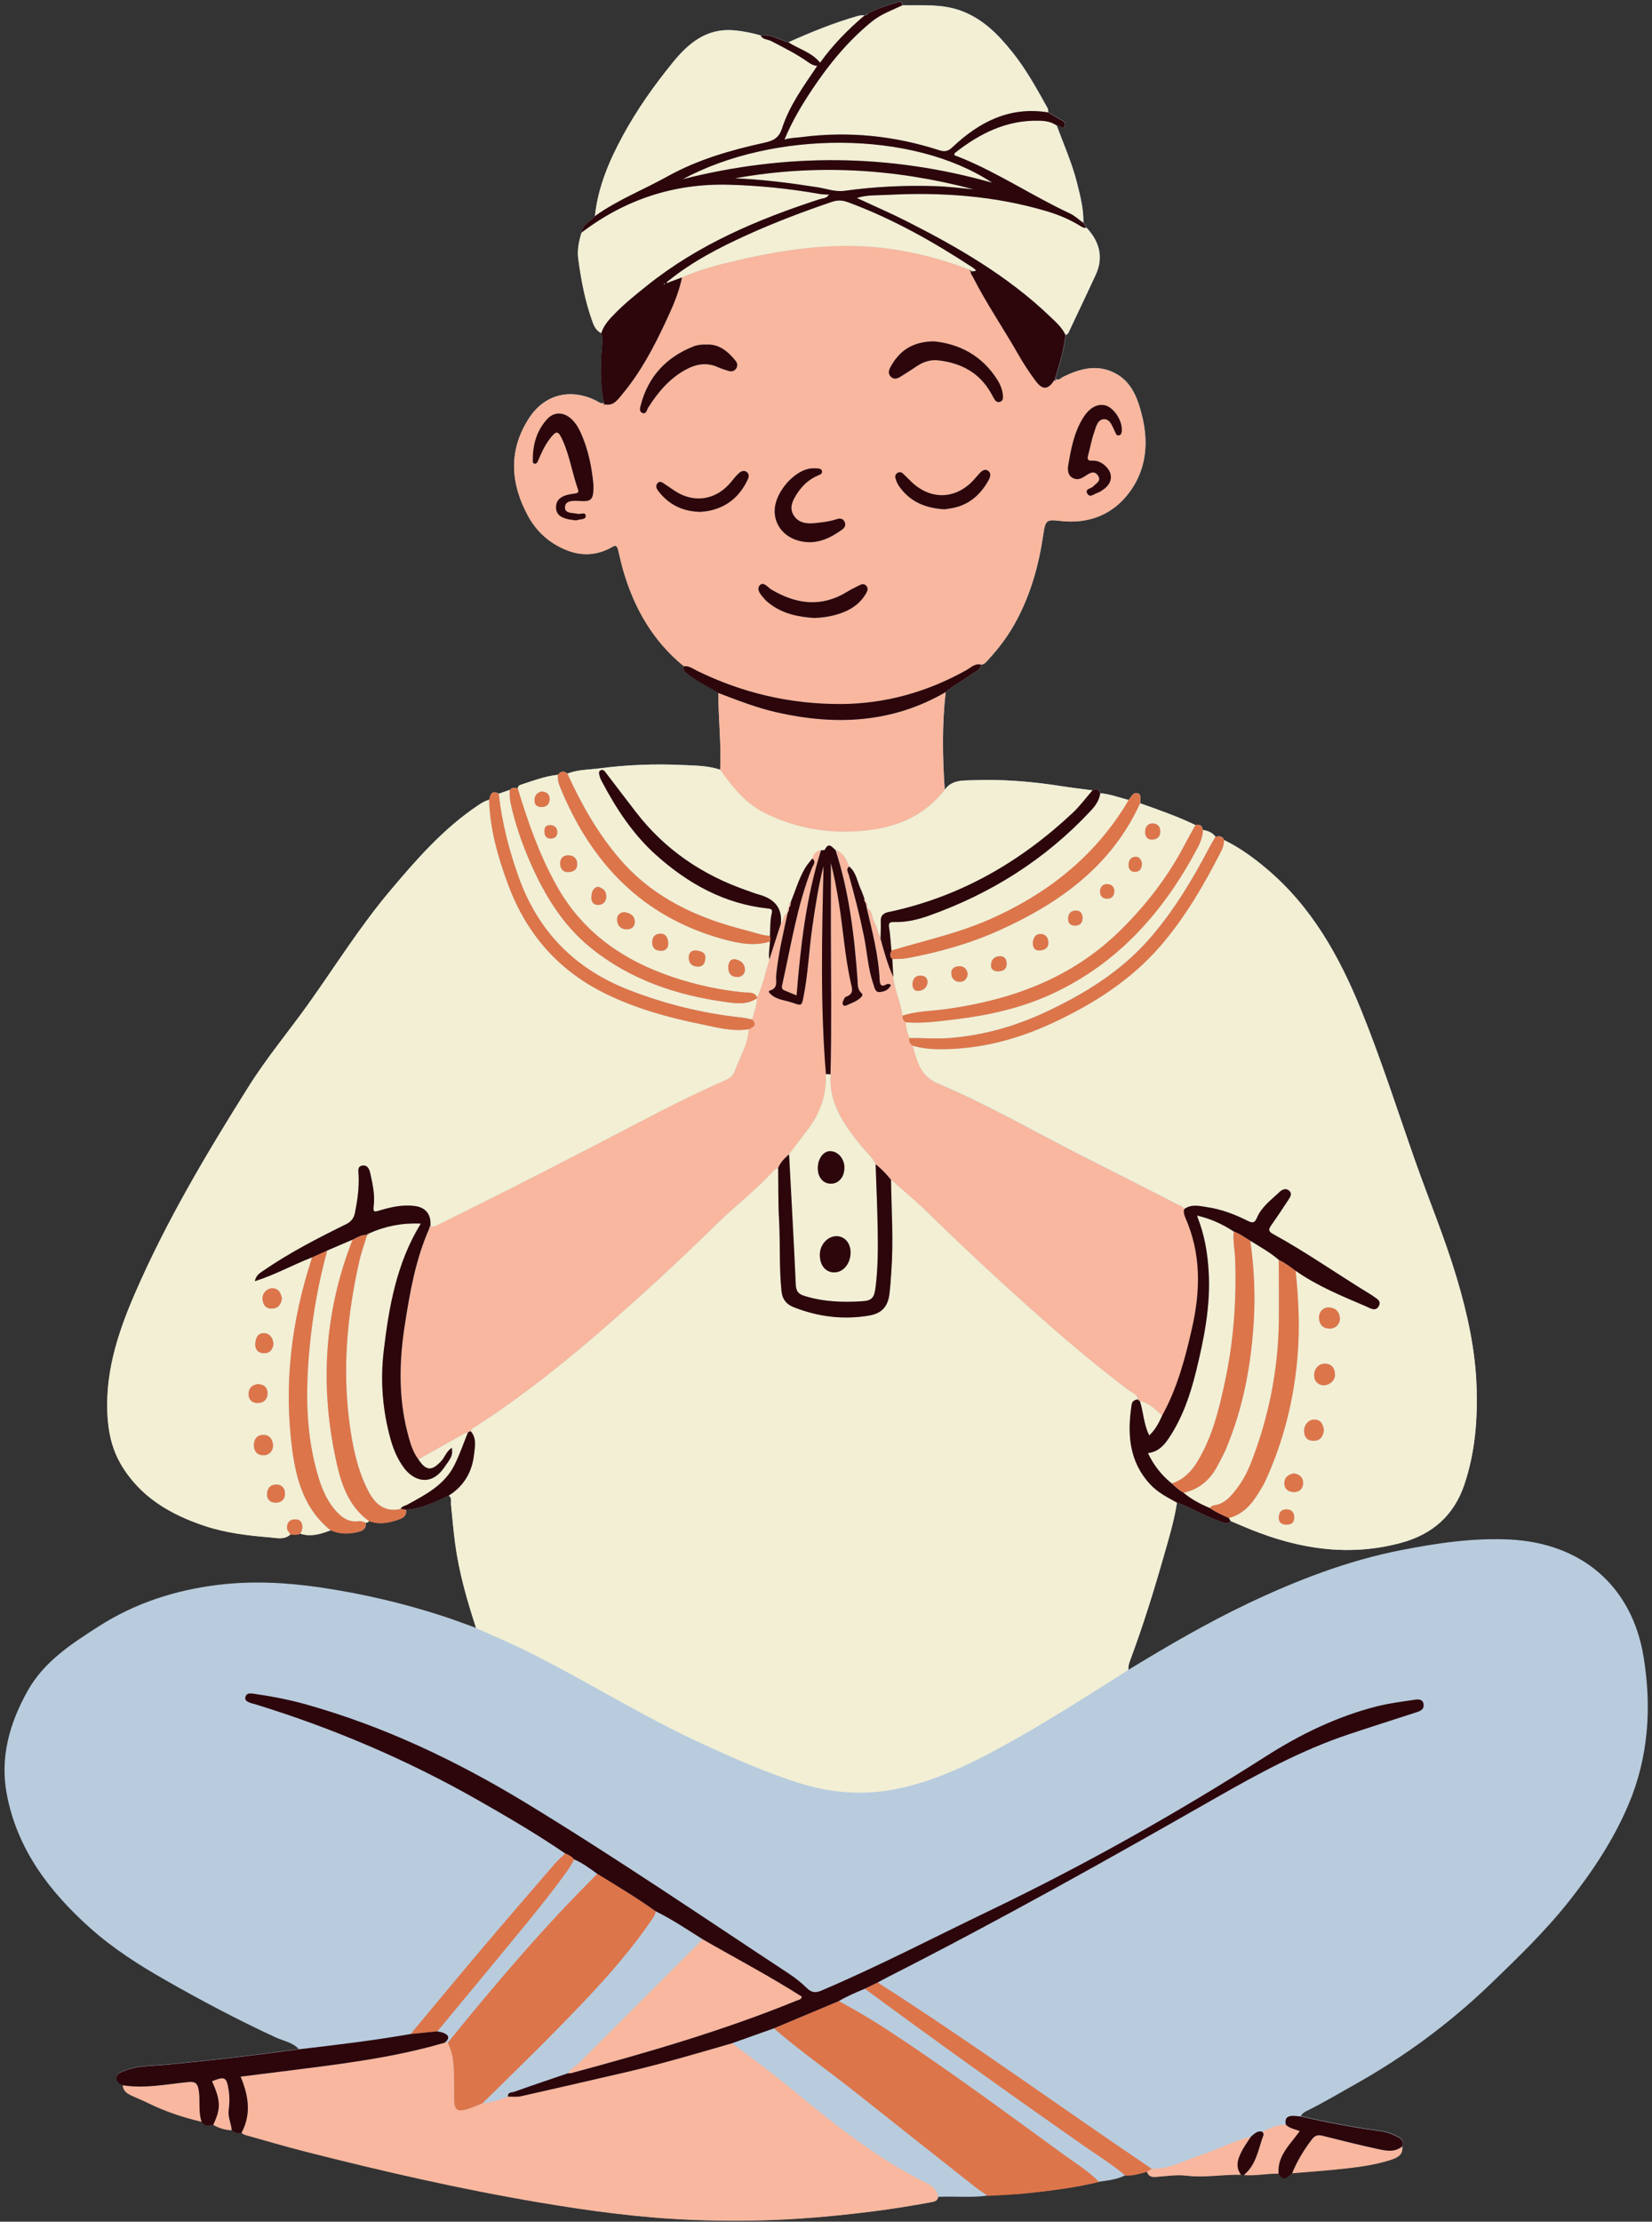 <?xml version="1.0" encoding="UTF-8"?><svg xmlns="http://www.w3.org/2000/svg" xmlns:xlink="http://www.w3.org/1999/xlink" height="500.6" preserveAspectRatio="xMidYMid meet" version="1.0" viewBox="-1.0 -0.4 372.3 500.6" width="372.3" zoomAndPan="magnify"><rect x="-1.0" y="-0.4" width="372.3" height="500.6" fill="#333333" stroke="none"/><g id="change1_1"><path d="M369.41,372.96c-2.62-16.09-14.09-25.68-30.18-26.47c-8.31-0.41-16.5,0.83-24.61,2.42 c-11.99,2.36-23.33,6.75-34.35,11.98c-9.31,4.42-18.18,9.61-26.97,14.97c-0.1-0.84,0.2-1.61,0.48-2.37 c2.83-7.62,5.24-15.36,7.47-23.17c1.14-4.01,2.36-8.01,3-12.15c0.63,0.24,1.28,0.46,1.9,0.74c2.61,1.19,5.13,2.58,7.85,3.5 c0.79,0.27,1.6,0.84,2.36-0.08c1.5,0.63,2.99,1.28,4.5,1.89c11,4.45,22.24,6.18,33.92,3.01c7.04-1.91,11.91-6.17,14.25-13.16 c2.37-7.07,2.98-14.33,2.75-21.76c-0.26-8.51-2.08-16.72-4.49-24.8c-2.67-8.94-6.27-17.57-9.37-26.37 c-4.01-11.4-7.68-22.92-12.23-34.12c-4.89-12.02-11.12-23.14-21.22-31.65c-2.96-2.5-6.09-4.79-9.6-6.49 c-0.01,0.41-0.06,0.82-0.16,1.21c0.09-0.39,0.15-0.8,0.16-1.21c-0.36-1-1.13-0.91-1.93-0.74c-0.69-0.98-1.72-1.34-2.83-1.53 c-0.17-0.95-0.69-1.39-1.67-1.1c-4.03-1.96-8.27-3.42-12.48-4.92c0.02-0.24,0.04-0.49,0.05-0.73c0.01-0.6,0.17-1.29-0.62-1.53 c-0.71-0.21-1.13,0.25-1.49,0.79c-0.17,0.25-0.37,0.48-0.55,0.72c-2.11-0.55-4.17-1.34-6.37-1.52c-0.29-1.03-0.93-1.08-1.75-0.64 c-2.35-0.31-4.71-0.58-7.05-0.95c-6.62-1.04-13.29-1.59-19.97-1.33c-2.17,0.09-4.74-0.13-6.29,2.15c-0.5-7.34-0.64-14.68,0.22-22.01 c1.81-1.56,3.96-2.62,5.86-4.04c0.8-0.6,2.01-0.87,2.16-2.15c0.84-0.1,1.27-0.79,1.76-1.33c2.43-2.64,4.53-5.53,6.22-8.7 c3.22-6.05,5.01-12.55,5.99-19.29c0.48-3.31,0.74-3.43,3.91-3.06c6.44,0.74,11.94-1.5,15.65-6.66c4.33-6.03,4.19-12.93,1.91-19.78 c-0.92-2.78-2.41-5.27-5.11-6.75c-4.08-2.23-8-1.16-11.86,0.71c-0.56,0.27-1.04,1.06-1.81,0.38c0,0,0,0,0,0 c0.98-3.23,1.99-6.46,2.35-9.83c0.34-0.06,0.54-0.27,0.68-0.57c2.04-4.34,4.12-8.67,6.12-13.02c1.84-3.98,0.72-7.61-2.12-10.58 c-0.23-0.36-0.46-0.73-0.68-1.09c0.07-3.1-0.7-6.06-1.45-9.04c-1.12-4.44-2.99-8.62-4.57-12.9c0.64-0.17,1.4,1.01,1.8,0.15 c0.45-0.97-0.68-1.28-1.33-1.68c-0.78-0.49-1.58-0.94-2.37-1.41c-0.04-0.31,0.01-0.66-0.13-0.92c-2.41-4.31-4.78-8.66-7.87-12.53 c-3.22-4.04-6.75-7.69-11.83-9.5c-4.26-1.52-8.64-1.11-13-1.19c-0.13-1.17-0.86-0.73-1.49-0.55c-2.2,0.63-4.35,1.4-6.39,2.44 c-0.13,0.09-0.26,0.18-0.39,0.28c-0.07,0.1-0.16,0.15-0.28,0.13c-0.56-0.05-1.1,0-1.66,0.16c-5.33,1.54-10.45,3.62-15.5,5.89 c-2.09-0.49-3.96-1.92-6.26-1.55c-1.99-0.55-4-0.97-6.06-1.15c-6.17-0.52-10.27,2.95-13.81,7.32c-4.18,5.15-8.02,10.57-11.19,16.41 c-3.09,5.69-5.61,11.6-6.3,18.14c-1,1.23-2.82,1.8-3,3.7c-0.61,1.92-1.02,3.9-0.75,5.91c0.65,4.89,1.57,9.72,3.28,14.38 c0.38,1.03,0.91,1.88,1.91,2.38c0.14,0.6,0.34,1.17,0.27,1.83c-0.46,4.63-0.65,9.26,0.34,13.86c-0.7,0.35-1.19-0.17-1.73-0.44 c-5.76-2.91-11.66-1.5-15.17,3.9c-4.71,7.27-4.21,14.73-0.2,22.09c1.95,3.57,4.93,6.19,8.74,7.69c3.53,1.39,7,1.13,10.31-0.81 c0.86-0.5,1.08,0.08,1.24,0.78c0.37,1.58,0.72,3.18,1.18,4.74c2.48,8.44,6.7,15.78,13.62,21.41h0c-0.31,0.94,0.4,1.34,0.97,1.81 c2.09,1.7,4.54,2.81,6.82,4.21c-0.06,5.77,0.69,11.53,0.39,17.31c-2.82-0.95-5.79-0.94-8.69-1.07c-6.2-0.28-12.41-0.04-18.56,0.77 c-2.39,0.31-4.87,0.26-7.17,1.17v0c-0.81-0.66-1.52-0.58-2.14,0.27c-2.93,0.31-5.66,1.36-8.43,2.27c-0.43,0.14-0.58,0.43-0.61,0.83 c-0.67-0.27-1.31-0.26-1.84,0.3c-0.81,0.29-1.63,0.57-2.44,0.86c-1.58-0.89-1.9,0.2-2.17,1.38c-0.93,0.22-1.72,0.72-2.51,1.25 c-7.8,5.22-13.91,12.23-19.87,19.31c-6.73,8-12.27,16.88-18.33,25.38c-4.46,6.25-9.4,12.15-13.5,18.68 c-9.47,15.07-18.57,30.35-25.66,46.72c-3.97,9.17-6.98,18.59-6.02,28.82c0.31,3.34,1.17,6.54,2.85,9.44 c4.31,7.42,11.16,11.42,19.05,14.03c4.78,1.58,9.74,2.15,14.71,2.56c1.48,0.12,3.15,0.6,4.49-0.67c0.76,0.11,1.51,0.14,2.23-0.18 c2.4,0.78,4.63,0.08,6.84-0.77c0,0,0,0,0,0c1.9,0.89,3.88,0.89,5.86,0.46c1.09-0.24,2.27-0.58,2-2.16c0.32-0.01,0.61-0.06,0.78-0.38 c2.38,0.89,4.67,0.4,6.94-0.44c0.97-0.36,1.59-0.98,1.37-2.13c3.5-0.2,6.55-1.76,9.65-3.17c0.79,0.54,0.44,1.36,0.52,2.07 c0.32,2.97,0.55,5.96,0.95,8.92c0.89,6.45,2.68,12.69,4.7,18.86c-2.42-0.86-4.82-1.78-7.25-2.58c-9.12-2.99-18.42-5.15-27.92-6.55 c-7.61-1.11-15.23-1.5-22.84-0.59c-9.63,1.16-18.77,4.07-26.97,9.32c-6.15,3.94-12.38,7.92-16.11,14.6 c-4.06,7.26-6.26,14.95-4.69,23.27c2.36,12.48,9.66,22.01,18.87,30.22c5.11,4.56,10.88,8.24,16.82,11.63 c8.12,4.64,16.38,9,24.87,12.93c1.77,0.82,3.84,1.11,5.25,2.65c1.58-0.18,3.16-0.37,4.75-0.56c-1.58,0.19-3.16,0.38-4.75,0.56 c-10.13,1.39-20.29,2.59-30.47,3.52c-3.04,0.28-6.17,0.18-9.06,1.44c-0.68,0.29-1.48,0.48-1.57,1.42c-0.1,1.05,0.7,1.37,1.45,1.72 c0.07,1.24,0.92,1.84,1.92,2.3c1.3,0.6,2.63,1.13,3.91,1.76c3.82,1.87,7.82,3.2,11.95,4.16c0.61,1.2,1.64,0.83,2.61,0.69 c1.29,0.77,2.68,1.16,4.17,1.24c0.65,0.51,1.36,0.8,2.2,0.56c0.25,0.16,0.49,0.39,0.77,0.47c4.52,1.27,9.03,2.6,13.58,3.76 c17.47,4.45,35.03,8.48,52.82,11.48c11.25,1.9,22.54,3.43,33.92,3.9c9.46,0.39,18.93,0.26,28.4-0.54c8.68-0.73,17.3-1.79,25.85-3.41 c0.8-0.15,1.49-0.24,1.66-1.18c0,0,0,0,0,0c0.93-0.04,1.86-0.05,2.8-0.04c0.93,0.01,1.87,0.03,2.8,0.03 c1.87,0.02,3.73-0.01,5.59-0.28c2.81-0.17,5.62-0.26,8.42-0.54c5.59-0.56,11.17-1.26,16.65-2.59c2.03-0.27,4.07-0.49,5.93-1.46 c1.68,0.12,3.26-0.38,4.85-0.83c0.32,0.88,0.92,1.22,1.87,1.16c2.36-0.16,4.76-0.56,7.07-0.29c4.14,0.49,8.2-0.29,12.31-0.21v0 c0.2,0.02,0.4,0.04,0.6,0.06c2.63,0.22,5.22-0.37,7.84-0.31c1.08,1.98,2.06,0.79,3.06-0.09c4.27-0.37,8.56-0.65,12.82-1.15 c3.21-0.38,6.42-0.87,9.5-1.89c1.4-0.46,2.72-1.12,2.47-3c0.42-1.04-0.08-1.69-0.96-2.12c-1.17-0.58-2.36-1.1-3.69-1.29 c-6.12-0.83-12.19-1.95-18.21-3.35c0.29-0.61,0.83-0.92,1.4-1.2c3.77-1.87,7.38-4.02,11.04-6.08c11.04-6.21,21.15-13.68,30.26-22.45 c6.28-6.05,12.56-12.1,17.97-18.99c5.22-6.64,9.84-13.65,13.14-21.42C370.52,395.61,371.26,384.35,369.41,372.96z M290.98,285.93 c0.61,0.43,1.24,0.85,1.87,1.24C292.22,286.78,291.6,286.36,290.98,285.93L290.98,285.93z M288.89,343.14 c0.84,0.02,1.43-0.25,1.66-0.88C290.32,342.89,289.73,343.16,288.89,343.14c-0.64,0-1.12-0.18-1.4-0.54 C287.77,342.96,288.25,343.14,288.89,343.14z M277.03,277.09c1.03,0.35,1.94,0.93,2.84,1.51 C278.97,278.02,278.06,277.44,277.03,277.09c-0.78-0.52-1.58-0.98-2.4-1.41C275.45,276.11,276.25,276.58,277.03,277.09z M271.68,339.41c0.98,0.72,2.05,1.25,3.15,1.75C273.73,340.66,272.66,340.13,271.68,339.41c-2.13-0.9-4.16-1.95-5.94-3.45 c-0.76-0.4-1.42-0.94-2.05-1.51c0.62,0.58,1.28,1.11,2.05,1.51C267.52,337.46,269.56,338.51,271.68,339.41z M265.87,272.04 C265.87,272.04,265.87,272.04,265.87,272.04c-0.09,0.36-0.08,0.71-0.02,1.04C265.78,272.75,265.77,272.4,265.87,272.04z M263.08,333.86c-0.9-0.72-1.7-1.53-2.44-2.39C261.38,332.33,262.18,333.14,263.08,333.86 C263.08,333.86,263.08,333.86,263.08,333.86z M260.89,318.59c0.4-0.73,0.78-1.47,1.14-2.22 C261.67,317.12,261.3,317.86,260.89,318.59c-0.4,0.89-0.81,1.77-1.36,2.6C260.08,320.36,260.5,319.48,260.89,318.59z M237.03,85.13 c-0.06,0-0.1-0.02-0.14-0.05C236.93,85.11,236.97,85.13,237.03,85.13c-0.02,0.58-0.23,0.21-0.4,0.09 C236.76,85.19,236.9,85.16,237.03,85.13z M135.01,90.92c0.01-0.17,0.01-0.34,0.02-0.51c0.13,0.11,0.25,0.23,0.38,0.34 C135.28,90.8,135.15,90.86,135.01,90.92z M66.11,294.95c0.84-4.04,1.93-8.05,3.24-12.04h0C68.04,286.89,66.95,290.91,66.11,294.95z M70.48,291.34c0.63-3.35,1.38-6.68,2.28-9.97c0,0,0,0,0,0C71.85,284.66,71.11,287.99,70.48,291.34z M81.74,277.82 c-0.31-0.01-0.6,0.02-0.89,0.08C81.14,277.84,81.43,277.81,81.74,277.82l0.01,0.01C81.75,277.83,81.74,277.82,81.74,277.82z M81.76,277.84L81.76,277.84c0-0.08,0.01-0.14,0.03-0.19C81.76,277.7,81.75,277.77,81.76,277.84z M95.99,275.83 c0.14,0.07,0.27,0.08,0.4,0.1C96.26,275.92,96.13,275.9,95.99,275.83L95.99,275.83z M96.05,275.89c0,0-0.01-0.01-0.02-0.02 L96.05,275.89C96.05,275.89,96.05,275.89,96.05,275.89z M96.52,275.97c0.08,0,0.16-0.03,0.24-0.04 C96.68,275.94,96.61,275.97,96.52,275.97z M97.48,275.68c0.15-0.08,0.3-0.16,0.45-0.24C97.78,275.52,97.63,275.61,97.48,275.68z M97.02,275.89c0.09-0.03,0.18-0.08,0.27-0.12C97.19,275.81,97.11,275.86,97.02,275.89z M104.02,323.49 c0.15-0.38,0.29-0.76,0.45-1.13h0C104.31,322.73,104.16,323.11,104.02,323.49z M278.26,481.85 C278.26,481.85,278.26,481.85,278.26,481.85c-0.29,0.1-0.58,0.21-0.87,0.32c0,0,0,0,0,0C277.68,482.06,277.97,481.95,278.26,481.85z M152.81,433.67c-0.01-0.01-0.02-0.01-0.03-0.02c1.17,0.73,2.33,1.47,3.49,2.21C155.12,435.13,153.97,434.4,152.81,433.67z M150.21,432.11c-0.03-0.02-0.06-0.04-0.1-0.06c0.63,0.36,1.26,0.73,1.87,1.11c0,0-0.01,0-0.01-0.01 C151.39,432.8,150.8,432.45,150.21,432.11z M146.79,430.26c-3.18-2.28-6.49-4.36-9.83-6.4C140.3,425.9,143.61,427.98,146.79,430.26 c0.89,0.43,1.76,0.9,2.62,1.39c-0.01,0-0.01-0.01-0.02-0.01C148.54,431.15,147.68,430.69,146.79,430.26z M128.43,418.56 c-0.41-0.5-0.92-0.83-1.48-1.1C127.5,417.73,128.02,418.06,128.43,418.56c1.9,0.83,3.55,2.05,5.2,3.26 C131.97,420.61,130.32,419.39,128.43,418.56z M165.31,225.67c1.47,0.04,2.94-0.2,4.28-1.14c-0.03-0.07-0.02-0.14,0.04-0.2 c-0.06,0.06-0.07,0.12-0.04,0.2C168.25,225.48,166.78,225.71,165.31,225.67z M172.31,214.79c0,0.34,0.02,0.67,0.08,1.01 c-0.22,0.71-0.43,1.43-0.63,2.15c0.2-0.72,0.41-1.44,0.63-2.15C172.33,215.46,172.31,215.13,172.31,214.79z M200.12,216.07 c0.07,1.22,0.14,2.44,0.21,3.66c0.24,2.25,1.06,4.36,1.63,6.53c-0.57-2.17-1.39-4.28-1.63-6.53 C200.26,218.51,200.19,217.29,200.12,216.07z M225.87,216.75c0,0.33-0.06,0.6-0.16,0.82C225.81,217.35,225.86,217.08,225.87,216.75 c0-0.77-0.29-1.36-0.87-1.59C225.58,215.39,225.87,215.97,225.87,216.75z M203.95,233.48c1.49-0.01,2.98,0.05,4.48,0.08 C206.93,233.53,205.44,233.47,203.95,233.48c-0.04,0.19-0.06,0.37-0.05,0.54C203.89,233.85,203.9,233.67,203.95,233.48z M200.09,215.71c0.8-0.04,1.61-0.01,2.4-0.08C201.7,215.69,200.89,215.67,200.09,215.71C200.09,215.71,200.09,215.71,200.09,215.71z M196.34,261.93c0.08,2.45,0.17,4.89,0.26,7.34C196.51,266.82,196.42,264.38,196.34,261.93L196.34,261.93z M194.36,203.12 c-0.07-0.08-0.17-0.15-0.31-0.22c0,0,0,0,0,0C194.19,202.97,194.29,203.04,194.36,203.12z M193.79,202.06 c0.15,0.11,0.25,0.24,0.29,0.38C194.04,202.3,193.94,202.17,193.79,202.06c-0.13-0.34-0.25-0.69-0.38-1.03 C193.54,201.37,193.66,201.72,193.79,202.06z M190.39,194.85c0.6,0.51,1,1.12,1.31,1.77C191.39,195.97,190.98,195.36,190.39,194.85 c-0.25-0.57-0.49-1.15-0.79-1.68C189.89,193.7,190.13,194.28,190.39,194.85z M182.05,193.06c0.12-0.53,0.33-0.97,0.66-1.29 C182.38,192.09,182.17,192.53,182.05,193.06c-0.17,0.22-0.35,0.44-0.52,0.66C181.7,193.5,181.88,193.28,182.05,193.06z M174.37,262.78c0.27-0.73,0.7-1.34,1.2-1.89C175.07,261.44,174.64,262.05,174.37,262.78c-0.32,0.19-0.71,0.31-0.95,0.57 C173.65,263.09,174.05,262.97,174.37,262.78z M172.52,211.76c0.07-0.16,0.08-0.32,0.09-0.49 C172.6,211.44,172.59,211.6,172.52,211.76c-2.35,0.71-4.64,0.67-6.93,0.29C167.88,212.43,170.18,212.47,172.52,211.76z M97.56,457.31c5.63-6.8,11.27-13.59,16.88-20.4C108.83,443.73,103.19,450.52,97.56,457.31c-2.01,0.2-4.03,0.41-6.04,0.61 C93.53,457.72,95.55,457.52,97.56,457.31z M71.01,465.29c9.51-1.24,18.98-2.7,28.22-5.42c0,0,0,0,0,0 C89.98,462.59,80.52,464.05,71.01,465.29z M99.92,459.86C99.92,459.86,99.92,459.86,99.92,459.86c0.56,1.25,1,2.49,1.17,3.9 C100.92,462.35,100.49,461.11,99.92,459.86z M110.67,473c0.96-0.27,1.89-0.62,2.82-1c0.37-0.01,0.75,0.01,1.13,0.01 c-0.38-0.01-0.75-0.02-1.13-0.01C112.56,472.39,111.63,472.73,110.67,473z M114.62,472.02c0.38,0.01,0.76,0.02,1.13-0.01 C115.38,472.04,115,472.03,114.62,472.02z M173.4,456.62C173.4,456.62,173.4,456.62,173.4,456.62c-3.14,1.12-6.29,2.24-9.43,3.36 C167.11,458.87,170.26,457.75,173.4,456.62z M221.79,467.92c-2.75-1.97-5.5-3.94-8.25-5.92c-6.57-4.73-13.13-9.49-19.64-14.31 c0,0,0,0,0,0c16.15,11.93,32.49,23.59,48.93,35.11C235.8,477.88,228.78,472.91,221.79,467.92z M280.95,481 c-0.01,0-0.02,0.01-0.03,0.01C280.93,481.01,280.94,481,280.95,481C280.95,481,280.95,481,280.95,481 C280.95,481,280.95,481,280.95,481z" fill="#b8ccde"/></g><g id="change2_1"><path d="M153.11,149.73c-6.92-5.62-11.13-12.97-13.62-21.41c-0.46-1.56-0.8-3.15-1.18-4.74 c-0.16-0.7-0.39-1.28-1.24-0.78c-3.31,1.93-6.79,2.19-10.31,0.81c-3.81-1.5-6.79-4.12-8.74-7.69c-4.01-7.35-4.52-14.82,0.2-22.09 c3.51-5.4,9.41-6.82,15.17-3.9c0.54,0.27,1.03,0.79,1.73,0.44c0,0-0.08,0.04-0.08,0.04c-0.01,0.17-0.01,0.34-0.02,0.51 c0.13-0.06,0.27-0.11,0.4-0.17c1.91,0.32,2.83-1.13,3.79-2.28c4.08-4.88,7.05-10.45,9.73-16.18c1.54-3.28,3.03-6.58,3.76-10.17 c4-1.83,8.24-2.9,12.5-3.89c10.65-2.46,21.37-4.02,32.36-2.82c6.89,0.76,13.52,2.47,19.96,4.95c0.06,0.2,0.02,0.5,0.39,0.36 l-0.04-0.02c-0.26,0.5,0.15,0.82,0.34,1.19c3.13,6.15,7.04,11.85,10.45,17.85c1.11,1.96,2.38,3.84,3.72,5.65 c1.59,2.15,2.82,2.05,4.26-0.18c0.17,0.13,0.39,0.5,0.4-0.09c-0.15,0-0.24-0.08-0.26-0.23c0.77,0.68,1.25-0.11,1.82-0.38 c3.86-1.87,7.78-2.94,11.86-0.71c2.69,1.47,4.18,3.97,5.11,6.75c2.28,6.85,2.43,13.74-1.91,19.78c-3.7,5.16-9.21,7.4-15.65,6.66 c-3.16-0.36-3.43-0.25-3.91,3.06c-0.98,6.74-2.77,13.24-5.99,19.29c-1.69,3.17-3.78,6.06-6.22,8.7c-0.5,0.54-0.92,1.22-1.76,1.33 c-1.43-0.38-2.35,0.68-3.4,1.26c-8.77,4.89-18.19,7.55-28.18,7.6c-11.36,0.06-22.24-2.47-32.49-7.5 C155.13,150.28,154.26,149.58,153.11,149.73z M132.75,108.86c-0.35-3.7-1.09-7.82-2.84-11.69c-0.54-1.2-1.21-2.34-2.22-3.24 c-1.73-1.53-3.83-1.57-5.37,0.11c-2.35,2.57-3.25,5.72-3.23,9.15c0,0.35-0.09,0.83,0.43,0.89c0.44,0.05,0.6-0.32,0.76-0.69 c0.71-1.66,1.44-3.32,2.54-4.79c1.57-2.09,1.99-2.06,3.02,0.27c1.56,3.51,2.14,7.33,3.4,10.93c0.26,0.74,0.02,0.92-0.75,1.01 c-2.98,0.36-4.16,1.29-4.17,3.11c0,1.72,1.25,2.6,4.12,2.89c0.19,0.02,0.4,0.08,0.56,0.01c0.72-0.29,2.03-0.06,2.01-0.96 c-0.02-1.02-1.19-0.32-1.83-0.48c-1.14-0.28-2.99,0.02-2.84-1.61c0.13-1.42,1.93-1.37,3.13-1.29 C132.31,112.7,132.8,112.31,132.75,108.86z M209.45,76.52c-4.98,0.06-7.88,2.24-9.83,5.9c-0.38,0.72-0.48,1.48,0.15,2.08 c0.64,0.62,1.39,0.46,2.08,0.03c1.22-0.76,2.45-1.52,3.64-2.34c1.51-1.04,3.16-1.6,4.97-1.39c5.16,0.58,9.33,2.8,11.93,7.48 c0.24,0.44,0.48,0.88,0.74,1.31c0.29,0.48,0.72,0.73,1.27,0.54c0.58-0.19,0.66-0.7,0.63-1.23c-0.06-1.35-0.55-2.59-1.25-3.7 C220.32,79.66,215.13,77.07,209.45,76.52z M173.59,114.55c-0.08,3.27,2.01,5.94,5.33,6.87c3.76,1.05,6.89-0.36,9.84-2.47 c0.59-0.42,0.95-1.04,0.57-1.8c-0.39-0.79-1.14-0.79-1.8-0.56c-1.56,0.53-3.19,0.7-4.8,0.87c-1.87,0.2-3.75,0.03-4.86-1.74 c-1.1-1.76-0.2-3.4,0.76-4.9c1.18-1.83,2.73-3.26,4.77-4.11c0.39-0.16,0.92-0.34,0.86-0.86c-0.07-0.63-0.66-0.7-1.16-0.72 c-0.62-0.02-1.26-0.03-1.87,0.1C177.52,106.04,173.69,110.75,173.59,114.55z M239.66,104.82c-0.03,1,0.11,1.94,1.05,2.47 c1.08,0.61,2.02,0.14,2.96-0.49c0.89-0.6,1.93-1.28,2.77-0.02c0.81,1.22-0.42,1.71-1.06,2.42c-0.48,0.54-1.97,0.52-1.35,1.62 c0.6,1.06,1.55,0.05,2.31-0.17c0.47-0.14,0.89-0.46,1.3-0.74c2.23-1.53,2.28-3.88,0.16-5.58c-0.77-0.61-1.66-0.97-2.6-0.91 c-1.18,0.07-1.2-0.44-0.96-1.33c0.45-1.63,0.72-3.31,1.28-4.9c0.44-1.25,0.75-3.07,2.27-3.13c1.38-0.05,1.89,1.62,2.46,2.79 c0.23,0.47,0.37,1.04,1,0.83c0.54-0.18,0.56-0.75,0.56-1.28c0-2.21-1.84-4.93-3.7-5.44c-1.72-0.47-3.54,0.47-4.94,2.66 C240.99,97.03,240.32,100.93,239.66,104.82z M158.17,77.25c-1.04-0.04-1.99,0.06-2.87,0.41c-6.1,2.42-10.16,6.71-11.87,13.12 c-0.18,0.68-0.45,1.53,0.3,1.86c0.93,0.41,1.04-0.7,1.35-1.19c2.18-3.43,4.73-6.49,8.35-8.49c2.37-1.31,4.79-1.79,7.38-0.61 c0.74,0.34,1.53,0.57,2.3,0.82c0.73,0.24,1.41,0.1,1.82-0.57c0.36-0.58,0.24-1.22-0.2-1.75C163.01,78.73,161.03,77.08,158.17,77.25z M182.59,138.85c1.64-0.08,3.19-0.27,4.71-0.7c2.87-0.8,5.33-2.16,6.88-4.84c0.34-0.58,0.55-1.16,0.05-1.72 c-0.53-0.59-1.12-0.35-1.7-0.04c-0.83,0.44-1.69,0.82-2.49,1.32c-5.83,3.64-11.52,2.93-17.19-0.42c-0.83-0.49-1.8-1.96-2.66-0.92 c-0.82,1,0.38,2.18,1.14,3.08c0.4,0.47,0.91,0.86,1.41,1.23C175.7,137.98,179.12,138.62,182.59,138.85z M211.87,114.36 c0.7-0.12,1.7-0.21,2.66-0.48c3.35-0.93,5.64-3.16,7.28-6.13c0.37-0.67,0.6-1.55-0.12-2.06c-0.73-0.53-1.42-0.02-1.96,0.58 c-0.46,0.52-0.91,1.04-1.38,1.55c-4,4.3-9.57,4.48-13.85,0.45c-0.68-0.65-1.33-1.33-2.02-1.97c-0.34-0.32-0.78-0.41-1.22-0.16 c-0.44,0.25-0.6,0.71-0.48,1.14c0.16,0.59,0.38,1.21,0.72,1.71C203.9,112.55,207.39,114.1,211.87,114.36z M156.87,114.94 c0.49-0.07,1.38-0.11,2.23-0.31c3.93-0.9,6.66-3.29,8.37-6.89c0.28-0.58,0.47-1.21-0.12-1.73c-0.68-0.59-1.35-0.21-1.85,0.23 c-0.65,0.57-1.18,1.28-1.74,1.96c-3.1,3.77-7.61,4.77-11.77,2.55c-1.04-0.56-1.98-1.3-2.99-1.94c-0.56-0.35-1.19-1.02-1.81-0.34 c-0.63,0.69-0.11,1.44,0.36,2.02C149.86,113.32,152.82,114.86,156.87,114.94z M207.78,491.49c-10.85-5.39-20.27-12.85-29.55-20.51 c-4.63-3.82-9.43-7.42-14.26-11c-8,2.31-15.97,4.69-24.09,6.56c-7.8,1.8-15.59,3.61-23.4,5.36c-0.96,0.21-2,0.07-3,0.1 c-1.85,0.76-3.74,1.39-5.76,1.52c-1.28,0.49-2.53,1.09-3.85,1.43c-1.85,0.48-2.47-0.11-2.52-2.03c-0.07-3.05,0.1-6.11-0.27-9.17 c-0.17-1.41-0.61-2.65-1.17-3.9c-0.23,0-0.46,0-0.69,0.01c-12.07,3.55-24.53,4.95-36.96,6.53c-2.98,0.38-5.97,0.74-9.06,1.13 c1.79,4.24,2.47,8.44,0.21,12.65c0.25,0.16,0.49,0.39,0.77,0.47c4.52,1.27,9.03,2.6,13.58,3.76c17.47,4.45,35.03,8.48,52.82,11.48 c11.25,1.9,22.54,3.43,33.92,3.9c9.46,0.39,18.93,0.26,28.4-0.54c8.68-0.73,17.3-1.79,25.85-3.41c0.8-0.15,1.49-0.24,1.66-1.18 C210.25,493.02,209.07,492.13,207.78,491.49z M212.12,155.56c-12.1,7.02-24.95,7.57-38.24,4.52c-4.47-1.03-8.71-2.7-12.98-4.33 c-0.06,5.77,0.69,11.53,0.39,17.31c2.75,3.9,5.69,7.6,10.11,9.78c7.44,3.67,15.26,4.85,23.47,3.83c6.86-0.85,12.71-3.52,17.03-9.1 C211.39,170.23,211.25,162.89,212.12,155.56z M303.02,488.14c3.21-0.38,6.42-0.87,9.5-1.89c1.4-0.46,2.72-1.12,2.47-3 c-1.65,1.38-3.57,1-5.37,0.61c-4.22-0.91-8.42-1.95-12.61-3.02c-1.08-0.27-1.72-0.04-2.39,0.85c-1.79,2.36-3.32,4.86-4.43,7.61 C294.48,488.92,298.76,488.65,303.02,488.14z M259.33,490.13c2.36-0.16,4.76-0.56,7.07-0.29c4.14,0.49,8.2-0.29,12.31-0.21 c-1.02-1.31-0.99-2.7-0.39-4.17c0.66-1.62,1.66-3.03,2.64-4.47c-3.98,1.05-7.63,2.98-11.53,4.25c-3.58,1.16-6.92,3.18-10.87,3.03 c-0.36,0.23-0.73,0.46-1.09,0.69C257.78,489.85,258.38,490.19,259.33,490.13z M28.58,471.77c1.3,0.6,2.63,1.13,3.91,1.76 c3.82,1.87,7.82,3.2,11.95,4.16c-0.83-2.36-0.23-4.84-0.68-7.25c-0.28-1.52-0.87-1.84-2.36-1.69c-4.89,0.48-9.77,1.52-14.73,0.72 C26.74,470.71,27.59,471.31,28.58,471.77z M283.51,479.93c0.1,0.23,0.34,0.51,0.27,0.67c-1.2,3.17-1.59,6.75-4.47,9.1 c2.63,0.22,5.22-0.37,7.84-0.31c-0.31-4.11,2.68-6.62,4.78-9.6c-1.15-0.45-2.3-0.6-3.13-1.42 C286.84,478.23,285.19,479.15,283.51,479.93z M51.22,479.62c-0.13-1.55-0.91-2.99-0.69-4.6c0.2-1.43,0.23-2.87,0.01-4.31 c-0.47-3.1-0.83-3.32-3.76-2.15c1.97,4.48,2.01,6.14,0.26,9.82C48.34,479.14,49.73,479.54,51.22,479.62z M106.31,320.97 c10.21-6.6,19.71-14.14,28.86-22.11c8.64-7.52,17.06-15.29,25.23-23.32c4.24-4.17,9.01-7.77,13.01-12.19 c0.24-0.26,0.63-0.38,0.95-0.57c0.48-1.3,1.46-2.21,2.46-3.1c1.44-1.88,2.88-3.76,4.31-5.65c2.76-3.68,4.21-7.78,4-12.42 c-1.29-15.6-0.89-31.23-0.54-46.86c-1.16,4.51-1.85,9.11-2.52,13.7c-0.76,5.2-0.94,10.48-1.97,15.65c-0.43,2.15-0.38,2.19-2.52,1.43 c-1.6-0.57-3.4-0.6-4.78-1.81c-0.37-0.32-0.84-0.77-0.3-0.92c1.97-0.56,1.3-2.26,1.41-3.37c0.48-4.82,1.6-9.5,2.62-14.21 c-1.14,0.46-0.91,1.76-1.56,2.52c-0.86,2.69-1.72,5.38-2.59,8.06c-0.9,2.85-1.48,5.8-2.76,8.53c-0.06,0.06-0.07,0.12-0.04,0.2 c-0.08,1.66-0.65,3.2-1.11,4.77c1.26,1.25,0.29,1.74-0.75,2.2c-0.18,3.42-2.01,6.27-3.13,9.37c-0.39,1.07-1.04,1.61-2,2.04 c-6.54,2.87-12.92,6.08-19.25,9.39c-15.06,7.86-30.16,15.65-45.41,23.14c-0.61,0.3-1.2,0.74-1.94,0.39l0.06,0.05 c-0.09,0.16-0.18,0.32-0.27,0.47c-3.09,6.94-4.38,14.35-5.54,21.77c-1.26,8.11-1.47,16.23,0.6,24.27c0.55,2.12,1.1,4.24,2.46,6.04 c3.38-1.9,6.75-3.79,10.14-5.68c0.32-0.18,0.68-0.27,1.02-0.4c0.21-0.09,0.41-0.19,0.62-0.28 C105.29,321.48,105.85,321.27,106.31,320.97z M195.97,207.19c-0.51-1.04-0.36-2.46-1.65-3.07c1.27,5.42,2.7,10.81,2.94,16.42 c0.03,0.79,0.31,1.57,1.42,0.92c0.34-0.2,0.71-0.21,1.14,0.09c-0.53,1.13-1.62,1.56-2.66,1.59c-0.96,0.03-1.07-1.07-1.33-1.81 c-1.23-3.51-1.39-7.24-2.13-10.84c-0.95-4.65-2.13-9.24-3.42-13.81c-0.18-0.64-0.68-1.26,0.12-1.82c-0.68-1.52-1.24-3.12-3.06-3.69 c3.05,9.47,4.22,19.26,4.94,29.14c0.08,1.08-0.06,2.24,0.92,3.09c0.34,0.29,0.14,0.65-0.16,0.95c-0.94,0.93-2.19,1.31-3.34,1.84 c-0.53,0.25-0.95-0.26-0.71-0.9c0.15-0.4,0.37-0.97,0.69-1.08c1.98-0.66,1.32-2.11,1.04-3.37c-1.29-5.88-1.68-11.89-2.64-17.82 c-0.49-3-1.03-5.98-1.8-8.94c0,5.14-0.01,10.27,0,15.41c0.02,10.73,0.17,21.46-0.08,32.19c-0.46,6.51,3,11.33,6.8,16.05 c1.13,1.4,2.54,2.57,3.36,4.21c1.31,1.02,2.44,2.21,3.47,3.5c2.7,2.41,5.5,4.71,8.09,7.24c8.68,8.48,17.57,16.74,26.68,24.77 c6.05,5.33,12.23,10.49,18.67,15.35c0.8,0.61,1.98,0.92,2.24,2.13c0,0,0-0.05,0-0.05c0.15,0.13,0.31,0.26,0.46,0.4 c0,0-0.07-0.02-0.07-0.02c2.05,0.56,3.55,1.95,5.02,3.36c3.43-6.21,5.22-12.98,6.77-19.83c1.89-8.38,2.05-16.65-1.49-24.7 c-0.27-0.62-0.49-1.3-0.31-2.01c-0.29-0.64-0.95-0.79-1.5-1.07c-6.99-3.57-13.97-7.15-20.98-10.68 c-10.98-5.54-21.63-11.76-32.97-16.55c-4.12-1.74-4.72-5.08-5.73-8.51c-0.66-0.41-0.92-0.99-0.75-1.75c-0.42-1.14-0.78-2.3-0.8-3.53 c-0.6-0.33-0.81-0.84-0.73-1.5c-0.42-2.97-1.78-5.73-2.09-8.72c-1.29-2.76-2.07-5.69-2.88-8.61 C196.97,209.8,196.59,208.44,195.97,207.19z M182.05,193.06c0.99,0.73,0.18,1.49-0.07,2.13c-3.34,8.41-4.69,17.33-6.65,26.09 c-0.11,0.48-0.34,1.16,0.4,1.47c0.94,0.39,1.88,0.77,2.79,1.15c0.9-11.14,2.16-22.1,5.51-32.7C182.89,191.3,182.3,192,182.05,193.06 z M176.84,204.04c0.46-0.3,0.32-0.79,0.4-1.22C176.72,203.1,176.74,203.55,176.84,204.04z M194.03,202.89c0.1,0.4,0.2,0.79,0.3,1.19 C194.53,203.6,194.64,203.16,194.03,202.89z M176.52,205.19c0.36-0.33,0.31-0.77,0.34-1.19 C176.28,204.27,176.36,204.72,176.52,205.19z M193.79,202.06c-0.03,0.32-0.09,0.65,0.26,0.86 C194.16,202.57,194.1,202.28,193.79,202.06z M127.75,466.72c17.19-4.65,34.29-9.6,50.81-16.35c0.42-0.17,1.02-0.17,1.17-0.89 c-7.28-4.63-14.94-8.66-22.43-12.97c-0.2,0.24-0.38,0.5-0.6,0.72c-9.03,9.03-18.07,18.06-27.09,27.1c-0.84,0.84-1.99,1.32-2.59,2.41 C127.25,466.74,127.51,466.78,127.75,466.72z" fill="#f8b79e"/></g><g id="change3_1"><path d="M253.3,375.87c-9.47,6-18.91,12.05-28.75,17.43c-6.95,3.8-14.06,7.19-21.81,9.03 c-7.72,1.84-15.38,1.54-22.97-0.77c-7.76-2.36-15.13-5.66-22.48-9.03c-13.36-6.12-25.79-13.98-38.89-20.55 c-3.96-1.99-8.07-3.7-12.11-5.53c-2.02-6.18-3.82-12.41-4.7-18.86c-0.41-2.96-0.64-5.95-0.95-8.92c-0.08-0.71,0.27-1.54-0.52-2.07 c3.41-2.13,5.27-5.29,5.71-9.2c0.2-1.77,0.66-3.72-0.74-5.33c0.2-0.6,0.76-0.8,1.23-1.11c10.21-6.6,19.71-14.14,28.86-22.11 c8.64-7.52,17.06-15.29,25.23-23.32c4.24-4.17,9.01-7.77,13.01-12.19c0.24-0.26,0.63-0.38,0.95-0.57c0.06,3.89-0.02,7.78,0.2,11.66 c0.3,5.39-0.01,10.79,0.56,16.16c0.19,1.76,1.12,2.9,2.7,3.52c5.54,2.19,11.27,2.91,17.15,1.88c2.67-0.47,4.07-1.97,4.44-4.65 c0.24-1.74,0.32-3.49,0.45-5.24c0.51-6.9,0.04-13.79-0.07-20.68c2.7,2.41,5.5,4.71,8.09,7.24c8.68,8.48,17.57,16.74,26.68,24.77 c6.05,5.33,12.23,10.49,18.67,15.35c0.8,0.61,1.98,0.92,2.24,2.13c-0.71,0.13-1.3,0.32-1.44,1.2c-1,6.55-0.64,12.77,4.2,17.97 c1.7,1.83,3.87,2.93,6,4.1c-0.63,4.14-1.85,8.14-3,12.15c-2.22,7.81-4.64,15.56-7.47,23.17C253.5,374.26,253.2,375.03,253.3,375.87z M63.69,343.91c-0.03-1.18,0.49-1.9,1.71-1.96c1.13-0.05,1.71,0.52,1.75,1.67c0.02,0.59-0.22,1.08-0.48,1.57 c2.4,0.78,4.63,0.08,6.84-0.77c-5.78-4.6-7.7-11.13-8.63-17.99c-2.01-14.84-0.21-29.34,4.47-43.52c-4.27,1.64-8.28,3.91-12.92,5.37 c0.31-1.4,1.17-1.84,1.9-2.35c5.9-4.05,12.23-7.32,18.63-10.47c1.2-0.59,1.78-1.35,2.04-2.62c0.57-2.84,0.96-5.67,0.81-8.58 c-0.04-0.75-0.33-1.82,0.81-2.02c1.22-0.22,1.63,0.85,1.83,1.74c0.54,2.44,1.09,4.93,0.76,7.43c-0.19,1.4,0.27,1.26,1.26,0.96 c2.65-0.8,5.34-1.41,8.13-1.01c2.41,0.34,3.62,1.97,3.39,4.48c0.74,0.36,1.33-0.09,1.94-0.39c15.25-7.49,30.35-15.28,45.41-23.14 c6.34-3.31,12.71-6.52,19.25-9.39c0.96-0.42,1.61-0.96,2-2.04c1.12-3.1,2.96-5.96,3.13-9.37c-3.76,0.62-7.34-0.46-10.95-1.18 c-7.2-1.45-14.22-3.42-20.89-6.62c-10.86-5.2-18.19-13.53-22.36-24.72c-2.3-6.18-4.11-12.49-4.31-19.15 c-0.93,0.22-1.72,0.72-2.51,1.25c-7.8,5.22-13.91,12.23-19.87,19.31c-6.73,8-12.27,16.88-18.33,25.38 c-4.46,6.25-9.4,12.15-13.5,18.68c-9.47,15.07-18.57,30.35-25.66,46.72c-3.97,9.17-6.98,18.59-6.02,28.82 c0.32,3.34,1.17,6.54,2.85,9.44c4.31,7.42,11.16,11.42,19.05,14.03c4.78,1.58,9.74,2.15,14.71,2.56c1.48,0.12,3.15,0.6,4.49-0.67 C64.22,344.87,63.7,344.52,63.69,343.91z M58.33,327.51c-1.33,0-2.09-0.88-2.11-2.18c-0.02-1.34,0.61-2.38,2.08-2.4 c1.43-0.02,2.13,0.89,2.25,2.48C60.44,326.57,59.75,327.51,58.33,327.51z M60.25,294.47c-1.44,0.03-2-0.93-2.1-2.17 c-0.1-1.32,1.08-2.49,2.34-2.41c1.43,0.09,1.79,1.15,2.04,2.27C62.35,293.54,61.71,294.44,60.25,294.47z M58.46,304.51 c-1.23-0.04-1.98-0.74-1.93-2.04c0.05-1.28,0.46-2.5,1.96-2.47c1.36,0.04,2,1.09,2.15,2.43C60.45,303.69,59.82,304.56,58.46,304.51z M59.31,313.45c0.04,1.4-0.84,2.28-2.21,2.3c-1.17,0.01-2.05-0.66-2.07-1.97c-0.03-1.45,0.84-2.14,2.1-2.3 C58.5,311.52,59.27,312.24,59.31,313.45z M59.18,336.15c0.06-1.21,0.77-2.03,2.02-2.05c1.27-0.02,2.01,0.78,2.02,2 c0.01,1.31-0.7,2.11-2.25,2.1C59.84,338.11,59.11,337.43,59.18,336.15z M274.27,191.24c-3.87,7.62-8.14,15-13.75,21.49 c-6.64,7.69-15.01,13.01-24.13,17.28c-8.23,3.86-16.82,6.08-25.95,6c-1.96-0.02-3.87-0.26-5.75-0.79c1.01,3.43,1.61,6.77,5.73,8.51 c11.34,4.79,21.99,11.01,32.97,16.55c7.01,3.53,13.99,7.11,20.98,10.68c0.55,0.28,1.2,0.43,1.5,1.07c1.65-1.21,3.5-0.69,5.23-0.43 c3.18,0.47,6.17,1.62,9.04,3.05c0.97,0.48,1.57,0.67,2.11-0.62c1.05-2.51,3.26-4.09,5.16-5.9c0.63-0.6,1.51-0.87,2.2-0.17 c0.66,0.67,0.12,1.42-0.29,2.04c-1.28,1.94-2.56,3.87-3.89,5.77c-0.59,0.84-0.56,1.3,0.43,1.85c7.59,4.17,14.67,9.16,22.06,13.66 c0.11,0.07,0.22,0.12,0.32,0.2c0.78,0.64,2.2,1.1,1.48,2.41c-0.71,1.3-1.94,0.45-2.84,0.07c-5.46-2.35-10.99-4.58-15.9-8.04 c0.69,6.48,0.98,12.97,0.42,19.49c-0.83,9.7-3.18,18.98-7.21,27.83c-0.36,0.79-0.83,1.54-1.28,2.3c-1.66,2.79-3.64,5.24-6.99,6.1 c0.14,0.23,0.29,0.46,0.43,0.69c1.5,0.63,2.99,1.28,4.5,1.89c11,4.45,22.24,6.18,33.92,3.01c7.04-1.91,11.91-6.17,14.25-13.16 c2.37-7.07,2.98-14.33,2.75-21.76c-0.26-8.51-2.08-16.72-4.49-24.8c-2.67-8.94-6.27-17.57-9.37-26.37 c-4.01-11.4-7.68-22.92-12.23-34.12c-4.89-12.02-11.12-23.14-21.22-31.65c-2.96-2.5-6.09-4.79-9.6-6.49 C274.83,189.72,274.65,190.51,274.27,191.24z M295.16,309.36c0.04-1.53,1.24-2.63,2.67-2.48c1.48,0.16,1.99,1.19,2.03,2.47 c0.04,1.33-1.29,2.48-2.79,2.39C295.92,311.52,295.12,310.78,295.16,309.36z M298.59,298.97c-1.49-0.07-2.28-0.91-2.34-2.4 c-0.05-1.37,0.98-2.47,2.32-2.37c1.45,0.11,2.26,0.95,2.39,2.42C300.99,297.95,299.95,299.03,298.59,298.97z M295.08,324.25 c-1.36,0.02-2.1-0.68-2.18-2.04c-0.08-1.45,0.95-2.75,2.25-2.74c1.5,0,2.03,1.01,2.21,2.4 C297.18,323.15,296.68,324.22,295.08,324.25z M292.69,333.9c-0.07,1.23-0.94,1.94-2.14,1.9c-1.25-0.05-2.16-0.74-2.09-2.13 c0.07-1.36,1.05-1.86,2.13-2.08C292.02,331.81,292.76,332.6,292.69,333.9z M287.19,341.42c0.05-1.1,0.65-1.75,1.78-1.72 c1.12,0.03,1.69,0.69,1.7,1.8c0.01,1.19-0.65,1.67-1.78,1.64C287.75,343.13,287.13,342.58,287.19,341.42z M138.86,193.36 c7.51,8.63,17.37,13.13,28.2,15.84c1.81,0.45,3.57,1.17,5.47,1.28c0.09-1.69,0-3.39,0.4-5.06c0.14-0.58,0.15-0.99-0.73-1.09 c-9.88-1.02-18.12-5.61-25.36-12.09c-5.2-4.65-8.98-10.44-12.21-16.58c-0.17-0.33-0.34-0.67-0.44-1.03 c-0.14-0.53-0.44-1.19,0.25-1.49c0.55-0.24,0.91,0.33,1.2,0.71c2.26,2.93,4.47,5.9,6.74,8.82c6.53,8.44,14.99,14.16,25.03,17.61 c0.89,0.31,1.76,0.66,2.67,0.91c3.34,0.92,5.28,2.86,4.91,6.55c0.65-0.76,0.42-2.06,1.56-2.52l-0.02-0.03 c-0.16-0.47-0.24-0.92,0.34-1.19l-0.02,0.03c-0.1-0.48-0.12-0.93,0.4-1.22c1.03-2.52,1.78-5.16,3.16-7.53 c0.46-0.79,1.1-1.49,1.66-2.23c0.25-1.06,0.84-1.75,1.98-1.87c0.29-0.03,0.78,0.03,0.85-0.12c0.91-1.85,1.66-0.53,2.45,0.09 c1.82,0.57,2.39,2.18,3.06,3.69c1.59,1.36,1.8,3.41,2.61,5.16c0.31,0.66,0.53,1.36,0.79,2.05c0.31,0.22,0.37,0.51,0.26,0.86 l-0.02-0.03c0.61,0.27,0.51,0.71,0.3,1.19l-0.01,0.04c1.3,0.61,1.14,2.03,1.65,3.07c0.61,1.25,1,2.61,1.48,3.93 c0.02-1.31,0.09-2.63,0.05-3.94c-0.04-1.24,0.54-1.81,1.7-2.05c16.05-3.37,29.7-11.22,41.56-22.37c1.63-1.53,2.97-3.37,4.45-5.06 c-2.35-0.31-4.71-0.58-7.05-0.95c-6.62-1.04-13.29-1.59-19.97-1.33c-2.17,0.09-4.74-0.13-6.29,2.15c-4.32,5.57-10.16,8.25-17.03,9.1 c-8.21,1.01-16.04-0.16-23.47-3.83c-4.42-2.18-7.36-5.88-10.11-9.78c-2.82-0.95-5.79-0.94-8.69-1.07 c-6.2-0.28-12.41-0.04-18.56,0.77c-2.39,0.31-4.87,0.26-7.17,1.17C130.06,180.9,133.8,187.54,138.86,193.36z M235.08,24.01 c-2.41-4.31-4.78-8.66-7.87-12.53c-3.22-4.04-6.75-7.69-11.83-9.5c-4.26-1.52-8.64-1.11-13-1.19c-2.35,1.12-4.81,1.97-6.89,3.66 c-5.37,4.36-9.68,9.63-13.49,15.35c-2.31,3.48-4.47,7.05-6.21,11.25c1.42-0.42,2.6-0.4,3.76-0.55c10.6-1.38,20.96-0.34,31.11,2.95 c1.27,0.41,2.01,0.25,3.02-0.71c6.03-5.69,12.9-9.22,21.53-7.81C235.17,24.62,235.22,24.26,235.08,24.01z M164.36,6.45 c-6.17-0.52-10.27,2.95-13.81,7.32c-4.18,5.15-8.02,10.57-11.19,16.41c-3.09,5.69-5.61,11.6-6.3,18.14 c5.09-3.66,10.94-5.94,16.38-8.96c6.79-3.78,14.19-5.9,21.71-7.56c2.12-0.47,3.36-1.03,4.1-3.31c1.67-5.14,4.88-9.51,7.91-14.01 c-0.78-0.08-1.38-0.38-1.95-0.79c-2.65-1.9-5.56-3.33-8.44-4.83c-0.79-0.41-1.87-0.28-2.36-1.25 C168.43,7.04,166.41,6.62,164.36,6.45z M224.12,209.26c-6.68,3.01-13.66,4.94-20.83,6.26c-1.04,0.19-2.12,0.13-3.19,0.18 c0.08,1.34,0.16,2.68,0.23,4.02c0.32,3,1.67,5.75,2.09,8.73c3.18-1.05,6.53-1.03,9.81-1.48c14.75-2.04,28.22-6.92,39.08-17.56 c5.86-5.74,10.85-12.15,14.66-19.45c0.78-1.5,1.63-2.96,2.44-4.44c-4.03-1.96-8.27-3.42-12.48-4.92 C249.46,194.75,237.8,203.11,224.12,209.26z M215.31,220.84c-1.15,0-1.86-0.73-1.92-1.87c-0.06-1.2,0.84-1.64,1.84-1.65 c1.08-0.02,1.68,0.67,1.86,1.71C216.97,220.12,216.39,220.84,215.31,220.84z M260.48,186.83c0.06,1.21-0.63,1.89-1.76,1.95 c-1.01,0.06-1.62-0.54-1.65-1.59c-0.03-1.12,0.39-1.92,1.6-2.08C259.8,185.15,260.42,185.73,260.48,186.83z M233.39,210.06 c1.12-0.04,1.84,0.66,1.88,1.87c0.04,1.29-0.82,1.74-1.9,1.84c-1.08,0.1-1.59-0.52-1.62-1.7 C231.86,211.13,232.17,210.11,233.39,210.06z M223.91,218.47c-0.87,0-1.61-0.38-1.58-1.43c0.03-1.27,0.83-1.95,2-1.99 c1.02-0.03,1.54,0.66,1.54,1.7C225.85,218.05,224.99,218.47,223.91,218.47z M239.71,206.61c0.01-1.12,0.57-1.78,1.69-1.84 c1.01-0.05,1.52,0.63,1.57,1.51c0.06,1.05-0.43,1.81-1.52,1.89C240.3,208.18,239.7,207.71,239.71,206.61z M206.57,219.43 c0.96,0.04,1.56,0.63,1.46,1.59c-0.12,1.13-0.94,1.77-2.03,1.85c-1.07,0.08-1.37-0.68-1.35-1.7 C204.77,220.11,205.34,219.37,206.57,219.43z M246.91,200.41c0.05-1,0.63-1.66,1.66-1.6c0.99,0.05,1.62,0.69,1.56,1.71 c-0.06,0.97-0.59,1.61-1.77,1.6C247.45,202,246.86,201.44,246.91,200.41z M254.79,196.05c-0.97,0.01-1.47-0.62-1.46-1.56 c0.01-0.95,0.39-1.75,1.46-1.83c1.13-0.08,1.41,0.77,1.58,1.53C256.31,195.35,255.84,196.04,254.79,196.05z M129.31,57.92 c0.65,4.89,1.57,9.72,3.28,14.38c0.38,1.03,0.91,1.88,1.91,2.38c0.57-1.86,1.87-3.2,3.19-4.54c2.21-2.24,4.65-4.2,7.1-6.16 c11.57-9.28,24.95-14.94,38.89-19.48c0.7-0.23,1.59-0.15,2.13-1.03c-0.75-0.05-1.38-0.04-1.99-0.14c-6.85-1.21-13.76-1.92-20.69-2.1 c-12.24-0.31-23.3,3.34-33.07,10.78C129.45,53.94,129.04,55.91,129.31,57.92z M124.46,199.22c5.91,10.55,15.07,16.85,26.3,20.59 c5.2,1.73,10.49,2.88,15.94,3.4c0.98,0.09,2.33-0.21,2.92,1.12c1.28-2.73,1.86-5.68,2.76-8.53c-0.24-1.36,0.12-2.69,0.13-4.04 c-3.57,1.08-7.03,0.43-10.53-0.54c-18.24-5.03-29.8-17.19-36.77-34.28c-0.36-0.87-0.58-1.79-0.5-2.75 c-2.93,0.31-5.66,1.36-8.43,2.27c-0.43,0.14-0.58,0.43-0.61,0.83C117.97,184.86,120.57,192.29,124.46,199.22z M142.05,207.13 c0.09,1.24-0.71,1.91-1.85,1.89c-1.29-0.03-2.11-0.87-2.14-2.17c-0.02-0.97,0.53-1.66,1.7-1.71 C140.84,205.36,141.94,205.74,142.05,207.13z M164.74,215.76c1.1,0.19,2.1,0.94,2.15,2.23c0.04,1.08-0.7,1.77-1.77,1.75 c-1.32-0.03-2.03-0.8-1.98-2.27C163.19,216.52,163.57,215.56,164.74,215.76z M125.23,194.11c0.03-1.16,0.75-1.85,1.96-1.79 c1.18,0.06,1.89,0.79,1.89,1.93c0.01,1.12-0.56,1.92-2.38,1.84C125.97,196.04,125.2,195.37,125.23,194.11z M145.98,212.03 c-0.04-1.09,0.45-1.96,1.71-2.04c1.44-0.09,1.8,0.98,1.9,2.06c0.1,1.1-0.57,1.72-1.33,1.78 C146.63,213.91,146.03,213.15,145.98,212.03z M156.23,217.41c-1.19-0.02-2.02-0.73-2.02-2.01c0-1,0.55-1.73,1.62-1.64 c1.1,0.1,2.08,0.52,2.13,1.32C158.01,216.85,157.27,217.43,156.23,217.41z M135.63,201.47c0.05,1.16-0.59,1.97-1.74,2.03 c-1.12,0.06-1.7-0.7-1.62-1.82c0.07-1.01,0.3-1.97,1.43-2.27C134.9,199.67,135.58,200.34,135.63,201.47z M122.86,179.59 c0.03,1.1-0.56,1.79-1.67,1.85c-0.97,0.05-1.72-0.33-1.74-1.47c-0.02-1.2,0.65-1.8,1.62-2.03 C122.24,178.02,122.84,178.56,122.86,179.59z M124.6,187.02c0.06,0.95-0.51,1.53-1.5,1.53c-1.06,0.01-1.38-0.66-1.41-1.61 c-0.03-0.92,0.34-1.44,1.31-1.43C123.99,185.52,124.55,186.12,124.6,187.02z M239.81,74.5c2.04-4.34,4.12-8.67,6.12-13.02 c1.84-3.98,0.72-7.61-2.12-10.58c-0.53,0.12-0.92-0.12-1.37-0.4c-2.37-1.47-4.94-2.54-7.62-3.33c-11.76-3.48-23.81-4.31-35.98-3.65 c-2.16,0.12-4.41-0.05-6.74,0.69c3.89,1.81,7.59,3.4,11.18,5.22c11.63,5.89,22.86,12.39,32.36,21.49c1.31,1.26,2.69,2.45,3.48,4.15 C239.47,75.01,239.67,74.8,239.81,74.5z M244.75,182.35c-10.21,10.93-22.49,18.64-36.53,23.62c-2.49,0.88-5.06,1.45-7.72,1.39 c-0.93-0.02-1.3,0.13-1.13,1.2c0.27,1.73,0.36,3.48,0.53,5.23c7.48-2.26,15.14-3.9,22.35-7.11c12.54-5.58,22.89-13.64,30.25-25.35 c0.3-0.47,0.55-0.98,0.83-1.46c-2.11-0.55-4.17-1.34-6.37-1.52C246.76,179.97,245.86,181.17,244.75,182.35z M241.68,40.77 c-1.12-4.44-2.99-8.62-4.57-12.9c-1.16-0.83-2.5-1.04-3.88-1.07c-7.35-0.2-13.45,2.87-19.04,7.27c-0.11,0.09-0.1,0.32-0.14,0.49 c0.62,0.24,1.2,0.46,1.78,0.7c8.42,3.48,16.01,8.58,24.25,12.42c1.11,0.51,2.04,1.41,3.05,2.13 C243.2,46.7,242.43,43.74,241.68,40.77z M115.94,197.39c4.42,12.26,12.78,20.63,24.87,25.3c8.15,3.15,16.58,5.24,25.28,6.17 c0.8,0.09,1.6,0.29,2.39,0.44c0.45-1.57,1.02-3.11,1.11-4.77c-2.15,1.51-4.61,1.2-6.92,0.88c-11.22-1.55-21.71-5.04-30.64-12.31 c-6.29-5.12-10.35-11.87-13.55-19.17c-1.88-4.3-3.43-8.74-4.42-13.35c-0.22-1-0.22-1.98-0.22-2.98c-0.81,0.29-1.63,0.57-2.44,0.86 C112.12,184.96,113.73,191.24,115.94,197.39z M72.76,281.36c-1.98,7.2-3.29,14.54-3.98,21.97c-0.93,9.91-0.9,19.8,2.1,29.43 c0.84,2.7,1.99,5.28,3.95,7.41c1.34,1.45,2.84,2.47,4.93,2.2c0.58-0.07,1.12,0.07,1.63,0.34c0.32-0.01,0.61-0.06,0.78-0.38 c-4.25-3.07-6.04-7.63-7.16-12.44c-4.01-17.32-3.08-34.34,3.45-50.97C76.56,279.74,74.66,280.55,72.76,281.36z M268.75,190.88 c-7.54,14.14-17.7,25.67-32.49,32.57c-6.88,3.21-14.2,4.88-21.7,5.79c-3.79,0.46-7.58,1-11.42,0.7c0.02,1.23,0.39,2.39,0.8,3.53 c2.99-0.03,5.96,0.24,8.97,0.01c7.61-0.58,14.76-2.61,21.63-5.81c8.94-4.16,17.22-9.29,23.74-16.84 c5.31-6.16,9.47-13.08,13.23-20.26c0.43-0.83,0.93-1.62,1.4-2.43c-0.69-0.98-1.72-1.34-2.83-1.53 C270.07,188.18,269.47,189.55,268.75,190.88z M192.18,3.25c-5.33,1.54-10.45,3.62-15.5,5.89c2.36,1.52,5.22,2.23,7.14,4.58 c2.89-4.02,6.29-7.48,10.01-10.63C193.27,3.03,192.73,3.09,192.18,3.25z M194.12,2.95c0.24,0.06,0.32-0.09,0.39-0.28 C194.38,2.77,194.25,2.86,194.12,2.95z M149.82,63.19c0.96-0.36,1.92-0.71,2.88-1.07c4-1.83,8.24-2.9,12.5-3.89 c10.65-2.46,21.37-4.02,32.36-2.82c6.89,0.76,13.52,2.47,19.96,4.95c0.13,0.12,0.26,0.24,0.39,0.36c0,0-0.04-0.02-0.04-0.02 c0.35-0.03,0.73,0.15,1.11-0.21c-0.24-0.2-0.46-0.42-0.71-0.59c-8.88-5.81-18.07-11.01-28.06-14.71c-1.29-0.48-2.37-0.57-3.7-0.12 c-6.48,2.2-12.87,4.62-19.09,7.44c-6.29,2.85-12.42,6.02-17.83,10.4C149.66,63.01,149.74,63.1,149.82,63.19z M222.61,40.78 c-18.09-11.98-49.38-11.78-69.75-0.8C176.15,34.07,199.41,34.2,222.61,40.78z M183.28,41.79c2.01,0.32,3.98,1.09,6.09,0.79 c6.85-0.95,13.74-1.27,20.65-1.04c2.81,0.09,5.6,0.47,8.41,0.71c-17.75-4.69-35.66-5.76-53.78-2.48 C170.9,40.03,177.09,40.82,183.28,41.79z M148.74,63.45c-0.05,0-0.1,0.07-0.15,0.1c0.04,0.05,0.08,0.12,0.13,0.13 c0.05,0,0.1-0.07,0.15-0.1C148.82,63.54,148.78,63.46,148.74,63.45z M149.58,62.93c-0.12,0.1-0.35,0.28-0.35,0.29 c0.2,0.29,0.39,0.1,0.59-0.03C149.74,63.1,149.66,63.01,149.58,62.93z M268.92,328.82c3.39-5.63,4.87-11.92,6.21-18.24 c1.9-8.94,2.53-17.99,2.24-27.11c-0.07-2.13-0.55-4.23-0.34-6.38c-2.4-1.59-4.99-2.78-7.79-3.47c-0.11,0.1-0.23,0.2-0.34,0.29 c1.55,3.88,2.24,7.95,2.49,12.09c0.48,7.73-1.02,15.22-2.85,22.67c-1.31,5.32-3.07,10.46-6.16,15.05c-1.11,1.65-2.4,3.04-4.67,3.31 c1.32,2.77,3.08,5,5.36,6.83C265.74,333.01,267.52,331.15,268.92,328.82z M280.78,279.18c0.8,5.78,1.12,11.6,0.81,17.42 c-0.55,10.25-2.37,20.24-6.41,29.74c-0.46,1.09-1.08,2.12-1.61,3.18c-1.64,3.33-4.14,5.61-7.83,6.44c1.78,1.49,3.81,2.55,5.94,3.45 c0.18-0.39,0.54-0.57,0.9-0.62c2.49-0.33,3.89-2.11,5.26-3.92c1.41-1.86,2.44-3.95,3.27-6.12c3.91-10.21,5.99-20.79,6.1-31.73 c0.05-4.51-0.01-9.03-0.02-13.54C285.24,281.78,282.96,280.55,280.78,279.18z M258.01,323.03c1.4-1.32,2.18-2.85,2.89-4.44 c-1.48-1.41-2.98-2.8-5.02-3.36C256.73,317.73,256.71,320.48,258.01,323.03z M255.94,315.25c-0.15-0.13-0.31-0.26-0.46-0.4 C255.48,315.17,255.71,315.2,255.94,315.25z M269.25,273.62c-0.13-0.05-0.27-0.09-0.4-0.14c0.02,0.14,0.04,0.29,0.05,0.43 C269.02,273.81,269.13,273.72,269.25,273.62z M81.76,277.84c0,0-0.01-0.02-0.01-0.02c-0.61,2.03-1.34,4.03-1.8,6.09 c-2.68,11.89-3.8,23.9-2.22,36.04c0.69,5.29,1.71,10.53,4.15,15.36c1.53,3.04,3.65,5.12,7.43,4.29c0.29-0.66,1-0.68,1.52-0.97 c4.12-2.26,8.35-4.43,10.58-8.87c1.2-2.38,2.06-4.94,3.07-7.41c-0.34,0.13-0.71,0.22-1.02,0.4c-3.38,1.89-6.76,3.78-10.14,5.68 c1.72,2.61,3,2.68,5.13,0.4c0.86-0.92,1.2-2.27,2.41-3.01c0.23,1.77-0.09,2.14-1.81,4.56c-3.01,4.24-6.85,2.84-8.99-0.05 c-1.44-1.95-2.37-4.13-3.01-6.44c-1.82-6.55-2.34-13.2-1.54-19.95c1.18-9.98,2.93-19.81,8.35-28.63c-4.07-0.21-7.94,0.55-11.65,2.19 C82.12,277.72,82.03,277.9,81.76,277.84z M181.13,254.03c-1.42,1.89-2.87,3.77-4.31,5.65c0.51,9.78,1.06,19.55,1.51,29.33 c0.06,1.42,0.48,2.11,1.86,2.55c4.27,1.36,8.64,1.51,13.04,1.24c2.3-0.14,2.79-0.81,3.09-3.22c0.54-4.31,0.54-8.65,0.47-12.98 c-0.08-4.89-0.3-9.79-0.46-14.68c-0.83-1.64-2.24-2.81-3.36-4.21c-3.8-4.71-7.26-9.54-6.8-16.05c-0.35-0.02-0.7-0.04-1.04-0.06 C185.34,246.25,183.89,250.36,181.13,254.03z M187.51,278.15c1.85-0.01,3.19,1.55,3.18,3.69c-0.02,2.48-1.63,4.45-3.65,4.47 c-1.97,0.01-3.31-1.61-3.28-4.01C183.78,280.06,185.5,278.16,187.51,278.15z M186.2,266.31c-1.71-0.03-2.88-1.43-2.9-3.46 c-0.02-2.1,1.22-3.86,2.74-3.87c1.74-0.02,3.24,1.65,3.26,3.64C189.33,264.8,188.03,266.34,186.2,266.31z M96.05,275.89 c-0.27,0.06-0.3,0.25-0.27,0.47C95.87,276.2,95.96,276.04,96.05,275.89z" fill="#f2efd4"/></g><g id="change4_1"><path d="M246.68,491.25c-5.48,1.33-11.05,2.02-16.65,2.59c-2.8,0.28-5.61,0.37-8.42,0.54 c-0.92-0.64-1.89-1.24-2.77-1.94c-9.05-7.14-18.09-14.29-27.11-21.45c-6.08-4.83-12.47-9.26-18.33-14.36 c4.88-2.05,9.75-4.09,14.63-6.14c3.76,2.02,7.44,4.18,11.01,6.52c13.55,8.88,26.55,18.52,39.64,28.05 C241.4,487.04,244.32,488.79,246.68,491.25z M257.46,488.97c0.36-0.23,0.73-0.46,1.09-0.69c-20.63-13.93-40.77-28.59-61.76-41.98 c-0.96,0.47-1.92,0.93-2.89,1.4c16.15,11.93,32.49,23.59,48.93,35.11c3.28,2.3,6.71,4.39,9.78,6.99 C254.3,489.92,255.87,489.41,257.46,488.97z M89.3,339.61c-3.78,0.83-5.9-1.25-7.43-4.29c-2.43-4.83-3.46-10.07-4.15-15.36 c-1.57-12.14-0.45-24.15,2.22-36.04c0.46-2.06,1.19-4.06,1.8-6.09c-1.24-0.05-2.23,0.6-3.28,1.11c-6.53,16.62-7.46,33.65-3.45,50.97 c1.11,4.81,2.91,9.37,7.16,12.44c2.38,0.89,4.67,0.4,6.94-0.44c0.97-0.36,1.59-0.98,1.37-2.13 C90.08,339.72,89.69,339.66,89.3,339.61z M69.35,282.9c-4.67,14.18-6.47,28.68-4.47,43.52c0.93,6.86,2.85,13.39,8.63,17.99 c1.9,0.89,3.88,0.89,5.86,0.46c1.09-0.24,2.27-0.58,2-2.16c-0.51-0.27-1.05-0.42-1.63-0.34c-2.09,0.27-3.59-0.74-4.93-2.2 c-1.96-2.13-3.11-4.71-3.95-7.41c-3-9.64-3.03-19.52-2.1-29.43c0.7-7.43,2.01-14.76,3.98-21.97 C71.62,281.88,70.49,282.39,69.35,282.9z M204.7,235.23c1.88,0.53,3.79,0.77,5.75,0.79c9.14,0.08,17.72-2.15,25.95-6 c9.12-4.27,17.48-9.59,24.13-17.28c5.61-6.5,9.87-13.88,13.75-21.49c0.37-0.73,0.56-1.53,0.58-2.35c-0.36-1-1.13-0.91-1.93-0.74 c-0.47,0.81-0.97,1.6-1.4,2.43c-3.76,7.18-7.92,14.1-13.23,20.26c-6.52,7.56-14.8,12.68-23.74,16.84 c-6.87,3.2-14.02,5.23-21.63,5.81c-3.02,0.23-5.99-0.03-8.97-0.01C203.78,234.25,204.04,234.82,204.7,235.23z M109.23,179.84 c0.2,6.66,2.01,12.97,4.31,19.15c4.17,11.19,11.5,19.52,22.36,24.72c6.67,3.2,13.7,5.16,20.89,6.62c3.6,0.73,7.19,1.8,10.95,1.18 c1.04-0.47,2.01-0.96,0.75-2.2c-0.8-0.15-1.59-0.36-2.39-0.44c-8.7-0.93-17.13-3.01-25.28-6.17c-12.09-4.68-20.44-13.04-24.87-25.3 c-2.22-6.15-3.83-12.43-4.55-18.93C109.81,177.56,109.49,178.66,109.23,179.84z M268.41,185.52c-0.82,1.48-1.66,2.94-2.44,4.44 c-3.81,7.3-8.8,13.72-14.66,19.45c-10.87,10.63-24.33,15.51-39.08,17.56c-3.27,0.45-6.62,0.43-9.81,1.48 c-0.08,0.65,0.13,1.17,0.73,1.5c3.84,0.3,7.63-0.24,11.42-0.7c7.5-0.92,14.82-2.58,21.7-5.79c14.78-6.9,24.95-18.43,32.49-32.57 c0.71-1.34,1.32-2.7,1.33-4.26C269.91,185.68,269.4,185.24,268.41,185.52z M169.63,224.33c-0.6-1.33-1.94-1.02-2.92-1.12 c-5.45-0.52-10.74-1.67-15.94-3.4c-11.23-3.74-20.4-10.05-26.3-20.59c-3.88-6.93-6.49-14.36-8.77-21.93 c-0.67-0.27-1.31-0.26-1.84,0.3c0,1,0.01,1.98,0.22,2.98c1,4.61,2.54,9.05,4.42,13.35c3.2,7.3,7.26,14.05,13.55,19.17 c8.93,7.27,19.41,10.77,30.64,12.31c2.31,0.32,4.77,0.63,6.92-0.88C169.56,224.46,169.57,224.39,169.63,224.33z M200.09,215.71 c1.06-0.05,2.15,0.01,3.19-0.18c7.17-1.33,14.15-3.26,20.83-6.26c13.68-6.16,25.35-14.51,31.82-28.66c0.02-0.24,0.04-0.49,0.05-0.73 c0.01-0.6,0.17-1.29-0.62-1.53c-0.71-0.21-1.13,0.25-1.49,0.79c-0.17,0.25-0.37,0.48-0.55,0.72c-0.28,0.49-0.53,0.99-0.83,1.46 c-7.35,11.71-17.7,19.77-30.25,25.35c-7.21,3.21-14.87,4.85-22.35,7.11C199.64,214.46,199.37,215.13,200.09,215.71z M172.53,210.48 c-1.9-0.11-3.65-0.82-5.47-1.28c-10.83-2.71-20.69-7.21-28.2-15.84c-5.07-5.82-8.8-12.46-12-19.44c-0.81-0.66-1.52-0.58-2.14,0.27 c-0.08,0.96,0.14,1.88,0.5,2.75c6.97,17.09,18.52,29.26,36.77,34.28c3.5,0.96,6.95,1.62,10.53,0.54 C172.69,211.33,172.68,210.9,172.53,210.48z M66.67,345.19c0.26-0.49,0.49-0.98,0.48-1.57c-0.03-1.15-0.62-1.72-1.75-1.67 c-1.22,0.06-1.74,0.78-1.71,1.96c0.01,0.61,0.53,0.96,0.75,1.46C65.2,345.48,65.95,345.51,66.67,345.19z M123.98,419.6 c-5.49,6.36-10.99,12.72-16.42,19.14c-5.39,6.36-10.7,12.79-16.04,19.19c2.01-0.2,4.03-0.41,6.04-0.61 c5.63-6.8,11.27-13.59,16.88-20.4c4.34-5.27,8.68-10.54,12.64-16.1c0.5-0.71,0.9-1.5,1.35-2.25c-0.54-0.66-1.28-1.04-2.05-1.35 C125.57,418.01,124.72,418.75,123.98,419.6z M58.3,322.92c-1.47,0.02-2.1,1.06-2.08,2.4c0.02,1.31,0.78,2.18,2.11,2.18 c1.42,0,2.11-0.94,2.22-2.1C60.44,323.81,59.73,322.9,58.3,322.92z M60.5,289.88c-1.26-0.08-2.44,1.1-2.34,2.41 c0.1,1.24,0.66,2.2,2.1,2.17c1.45-0.03,2.1-0.92,2.28-2.31C62.28,291.03,61.92,289.97,60.5,289.88z M58.49,300 c-1.49-0.04-1.91,1.19-1.96,2.47c-0.05,1.3,0.7,2,1.93,2.04c1.36,0.05,1.99-0.82,2.18-2.08C60.49,301.09,59.85,300.03,58.49,300z M55.02,313.77c0.02,1.31,0.9,1.98,2.07,1.97c1.37-0.02,2.26-0.89,2.21-2.3c-0.04-1.21-0.8-1.93-2.18-1.98 C55.86,311.64,55,312.32,55.02,313.77z M63.22,336.1c-0.01-1.23-0.76-2.03-2.02-2c-1.25,0.02-1.95,0.84-2.02,2.05 c-0.07,1.28,0.66,1.96,1.79,2.05C62.52,338.21,63.23,337.41,63.22,336.1z M282.91,335.55c0.45-0.75,0.92-1.5,1.28-2.3 c4.04-8.85,6.39-18.14,7.21-27.83c0.56-6.52,0.27-13.01-0.42-19.49c-1.22-0.88-2.4-1.82-3.79-2.45c0.01,4.51,0.06,9.03,0.02,13.54 c-0.11,10.94-2.19,21.52-6.1,31.73c-0.83,2.17-1.86,4.25-3.27,6.12c-1.37,1.81-2.77,3.59-5.26,3.92c-0.36,0.05-0.72,0.23-0.9,0.62 c1.3,0.95,2.78,1.59,4.24,2.24C279.28,340.79,281.25,338.34,282.91,335.55z M299.86,309.35c-0.04-1.28-0.55-2.32-2.03-2.47 c-1.43-0.15-2.63,0.95-2.67,2.48c-0.03,1.42,0.76,2.16,1.91,2.38C298.57,311.83,299.9,310.68,299.86,309.35z M298.57,294.2 c-1.34-0.1-2.38,1-2.32,2.37c0.06,1.48,0.85,2.33,2.34,2.4c1.37,0.06,2.41-1.01,2.38-2.35C300.84,295.15,300.02,294.3,298.57,294.2z M295.15,319.46c-1.3,0-2.33,1.3-2.25,2.74c0.08,1.36,0.82,2.06,2.18,2.04c1.6-0.02,2.1-1.1,2.28-2.39 C297.18,320.47,296.65,319.46,295.15,319.46z M288.45,333.67c-0.07,1.39,0.84,2.08,2.09,2.13c1.2,0.05,2.07-0.67,2.14-1.9 c0.07-1.29-0.67-2.08-2.1-2.31C289.51,331.81,288.52,332.31,288.45,333.67z M290.67,341.49c-0.01-1.11-0.58-1.77-1.7-1.8 c-1.12-0.03-1.72,0.62-1.78,1.72c-0.06,1.17,0.56,1.72,1.71,1.72C290.01,343.17,290.68,342.68,290.67,341.49z M99.92,459.86 c0.56,1.25,1,2.49,1.17,3.9c0.37,3.06,0.2,6.11,0.27,9.17c0.05,1.92,0.66,2.51,2.52,2.03c1.32-0.34,2.57-0.94,3.85-1.43 c5.62-5.55,11.3-11.04,16.83-16.68c7.51-7.65,14.92-15.41,21.04-24.27c0.5-0.72,1.03-1.42,1.19-2.32 c-4.24-3.04-8.71-5.73-13.17-8.44C121.57,433.77,110.59,446.68,99.92,459.86z M215.23,217.31c-1,0.02-1.9,0.45-1.84,1.65 c0.05,1.15,0.76,1.87,1.92,1.87c1.09,0,1.66-0.71,1.78-1.81C216.91,217.98,216.3,217.3,215.23,217.31z M257.07,187.19 c0.03,1.05,0.64,1.65,1.65,1.59c1.13-0.07,1.82-0.74,1.76-1.95c-0.06-1.1-0.68-1.67-1.81-1.71 C257.46,185.27,257.04,186.07,257.07,187.19z M233.37,213.76c1.08-0.1,1.94-0.55,1.9-1.84c-0.03-1.2-0.76-1.91-1.88-1.87 c-1.22,0.05-1.53,1.07-1.64,2C231.78,213.25,232.28,213.86,233.37,213.76z M224.33,215.05c-1.17,0.04-1.97,0.73-2,1.99 c-0.03,1.04,0.71,1.43,1.58,1.43c1.09,0,1.95-0.42,1.96-1.72C225.87,215.72,225.35,215.02,224.33,215.05z M242.97,206.28 c-0.05-0.88-0.57-1.56-1.57-1.51c-1.12,0.06-1.68,0.72-1.69,1.84c-0.01,1.11,0.6,1.57,1.74,1.56 C242.54,208.09,243.03,207.33,242.97,206.28z M205.99,222.87c1.09-0.08,1.91-0.72,2.03-1.85c0.1-0.95-0.5-1.54-1.46-1.59 c-1.23-0.06-1.8,0.68-1.93,1.74C204.63,222.19,204.92,222.95,205.99,222.87z M250.13,200.52c0.06-1.02-0.57-1.66-1.56-1.71 c-1.02-0.05-1.61,0.6-1.66,1.6c-0.05,1.03,0.53,1.59,1.45,1.7C249.54,202.13,250.07,201.49,250.13,200.52z M254.79,192.66 c-1.06,0.08-1.44,0.88-1.46,1.83c-0.01,0.94,0.49,1.57,1.46,1.56c1.05-0.01,1.51-0.7,1.58-1.86 C256.2,193.44,255.92,192.58,254.79,192.66z M138.06,206.84c0.02,1.31,0.84,2.14,2.14,2.17c1.14,0.03,1.95-0.65,1.85-1.89 c-0.11-1.39-1.21-1.77-2.29-2C138.59,205.18,138.04,205.87,138.06,206.84z M165.11,219.74c1.07,0.02,1.81-0.67,1.77-1.75 c-0.04-1.28-1.04-2.04-2.15-2.23c-1.17-0.2-1.55,0.76-1.6,1.71C163.08,218.93,163.8,219.71,165.11,219.74z M129.08,194.25 c-0.01-1.14-0.71-1.87-1.89-1.93c-1.21-0.06-1.93,0.63-1.96,1.79c-0.03,1.26,0.74,1.93,1.47,1.98 C128.52,196.17,129.09,195.37,129.08,194.25z M149.59,212.05c-0.1-1.08-0.45-2.15-1.9-2.06c-1.26,0.08-1.75,0.95-1.71,2.04 c0.04,1.12,0.64,1.88,2.27,1.8C149.01,213.77,149.69,213.15,149.59,212.05z M155.83,213.76c-1.07-0.09-1.62,0.63-1.62,1.64 c0,1.28,0.83,1.99,2.02,2.01c1.03,0.02,1.78-0.56,1.72-2.32C157.91,214.28,156.93,213.86,155.83,213.76z M132.27,201.68 c-0.08,1.12,0.5,1.88,1.62,1.82c1.15-0.06,1.79-0.87,1.74-2.03c-0.05-1.13-0.73-1.8-1.93-2.06 C132.57,199.71,132.34,200.67,132.27,201.68z M119.45,179.97c0.02,1.14,0.78,1.52,1.74,1.47c1.11-0.05,1.69-0.75,1.67-1.85 c-0.02-1.03-0.62-1.58-1.79-1.66C120.1,178.17,119.43,178.77,119.45,179.97z M121.69,186.94c0.03,0.94,0.36,1.61,1.41,1.61 c0.99,0,1.56-0.58,1.5-1.53c-0.06-0.9-0.61-1.49-1.6-1.5C122.03,185.51,121.66,186.03,121.69,186.94z M277.03,277.09 c-0.21,2.14,0.27,4.25,0.34,6.38c0.29,9.12-0.34,18.17-2.24,27.11c-1.34,6.32-2.82,12.61-6.21,18.24c-1.4,2.33-3.18,4.19-5.84,5.04 c0.82,0.79,1.65,1.56,2.66,2.1c3.69-0.83,6.19-3.11,7.83-6.44c0.53-1.07,1.14-2.09,1.61-3.18c4.04-9.5,5.86-19.5,6.41-29.74 c0.31-5.83-0.01-11.64-0.81-17.42C279.56,278.43,278.41,277.56,277.03,277.09z M81.76,277.84c0.28,0.05,0.37-0.13,0.44-0.34 C81.96,277.51,81.74,277.53,81.76,277.84z" fill="#dd754a"/></g><g id="change5_1"><path d="M236.63,85.22c-1.44,2.24-2.67,2.34-4.26,0.18c-1.34-1.81-2.6-3.7-3.72-5.65c-3.41-6-7.32-11.69-10.45-17.85 c-0.19-0.36-0.6-0.69-0.34-1.19c0.35-0.03,0.73,0.15,1.11-0.21c-0.24-0.2-0.46-0.42-0.71-0.59c-8.88-5.81-18.07-11.01-28.06-14.71 c-1.29-0.48-2.37-0.57-3.7-0.12c-6.48,2.2-12.87,4.62-19.09,7.44c-6.29,2.85-12.42,6.02-17.83,10.4c-0.12,0.1-0.35,0.28-0.35,0.29 c0.2,0.29,0.39,0.1,0.59-0.03c0.96-0.36,1.92-0.71,2.88-1.07c-0.73,3.58-2.22,6.89-3.76,10.17c-2.68,5.73-5.65,11.3-9.73,16.18 c-0.96,1.15-1.88,2.61-3.79,2.28c-0.13-0.11-0.25-0.23-0.38-0.34c0,0,0.08-0.04,0.08-0.04c-0.99-4.6-0.8-9.23-0.34-13.86 c0.07-0.66-0.13-1.23-0.27-1.83c0.57-1.86,1.87-3.2,3.19-4.54c2.21-2.24,4.65-4.2,7.1-6.16c11.57-9.28,24.95-14.94,38.89-19.48 c0.7-0.23,1.59-0.15,2.13-1.03c-0.75-0.05-1.38-0.04-1.99-0.14c-6.85-1.21-13.76-1.92-20.69-2.1c-12.24-0.31-23.3,3.34-33.07,10.78 c0.17-1.9,1.99-2.47,3-3.7c5.09-3.66,10.94-5.94,16.38-8.96c6.79-3.78,14.19-5.9,21.71-7.56c2.12-0.47,3.36-1.03,4.1-3.31 c1.67-5.14,4.88-9.51,7.91-14.01c-0.78-0.08-1.38-0.38-1.95-0.79c-2.65-1.9-5.56-3.33-8.44-4.83c-0.79-0.41-1.87-0.28-2.36-1.25 c2.31-0.38,4.17,1.05,6.26,1.55c2.36,1.52,5.22,2.23,7.14,4.58c2.89-4.02,6.29-7.48,10.01-10.63c0.12,0.02,0.22-0.03,0.28-0.13 c0.24,0.06,0.32-0.09,0.39-0.28c2.04-1.04,4.19-1.82,6.39-2.44c0.63-0.18,1.36-0.62,1.49,0.55c-2.35,1.12-4.81,1.97-6.89,3.66 c-5.37,4.36-9.68,9.63-13.49,15.35c-2.31,3.48-4.47,7.05-6.21,11.25c1.42-0.42,2.6-0.4,3.76-0.55c10.6-1.38,20.96-0.34,31.11,2.95 c1.27,0.41,2.01,0.25,3.02-0.71c6.03-5.69,12.9-9.22,21.53-7.81c0.79,0.47,1.59,0.92,2.37,1.41c0.65,0.41,1.78,0.71,1.33,1.68 c-0.4,0.86-1.16-0.32-1.8-0.15c-1.16-0.83-2.5-1.04-3.88-1.07c-7.35-0.2-13.45,2.87-19.04,7.27c-0.11,0.09-0.1,0.32-0.14,0.49 c0.62,0.24,1.2,0.46,1.78,0.7c8.42,3.48,16.01,8.58,24.25,12.42c1.11,0.51,2.04,1.41,3.05,2.13c0.23,0.36,0.46,0.73,0.68,1.09 c-0.53,0.12-0.92-0.12-1.37-0.4c-2.37-1.47-4.94-2.54-7.62-3.33c-11.76-3.48-23.81-4.31-35.98-3.65c-2.16,0.12-4.41-0.05-6.74,0.69 c3.89,1.81,7.59,3.4,11.18,5.22c11.63,5.89,22.86,12.39,32.36,21.49c1.31,1.26,2.69,2.45,3.48,4.15c-0.36,3.38-1.38,6.6-2.35,9.83 c0.02,0.15,0.1,0.23,0.25,0.23C236.9,85.16,236.76,85.19,236.63,85.22z M152.86,39.98c23.29-5.91,46.55-5.78,69.75,0.8 C204.52,28.8,173.24,29,152.86,39.98z M164.64,39.78c6.25,0.25,12.45,1.05,18.63,2.02c2.01,0.32,3.98,1.09,6.09,0.79 c6.85-0.95,13.74-1.27,20.65-1.04c2.81,0.09,5.6,0.47,8.41,0.71C200.67,37.57,182.76,36.5,164.64,39.78z M148.87,63.58 c-0.04-0.05-0.08-0.12-0.13-0.13c-0.05,0-0.1,0.07-0.15,0.1c0.04,0.05,0.08,0.12,0.13,0.13C148.76,63.69,148.82,63.62,148.87,63.58z M266.17,274.06c3.54,8.06,3.37,16.32,1.49,24.7c-1.54,6.86-3.34,13.62-6.77,19.83c-0.7,1.58-1.48,3.12-2.89,4.44 c-1.3-2.55-1.28-5.3-2.14-7.8l0.07,0.02c-0.23-0.05-0.46-0.09-0.46-0.4c0,0-0.01,0.05,0,0.05c-0.7,0.13-1.3,0.32-1.44,1.2 c-1,6.55-0.64,12.77,4.2,17.97c1.7,1.83,3.87,2.93,6,4.1c0.63,0.24,1.28,0.46,1.9,0.74c2.61,1.19,5.13,2.58,7.85,3.5 c0.79,0.27,1.6,0.84,2.36-0.08c-0.14-0.23-0.29-0.46-0.43-0.69c-1.47-0.65-2.94-1.29-4.25-2.24c-2.13-0.9-4.16-1.95-5.94-3.45 c-1.02-0.54-1.85-1.31-2.66-2.1c-2.28-1.83-4.04-4.06-5.36-6.83c2.26-0.27,3.56-1.66,4.67-3.31c3.09-4.59,4.85-9.73,6.16-15.05 c1.84-7.45,3.33-14.94,2.85-22.67c-0.25-4.14-0.94-8.21-2.49-12.09c-0.02-0.14-0.04-0.29-0.05-0.43c0.13,0.05,0.27,0.09,0.4,0.14 c2.8,0.7,5.38,1.88,7.79,3.47c1.37,0.47,2.53,1.34,3.74,2.09c2.18,1.37,4.46,2.6,6.42,4.31c1.38,0.63,2.57,1.56,3.79,2.45 c4.91,3.46,10.43,5.69,15.9,8.04c0.9,0.39,2.13,1.24,2.84-0.07c0.71-1.31-0.7-1.77-1.48-2.41c-0.1-0.08-0.21-0.13-0.32-0.2 c-7.39-4.5-14.47-9.5-22.06-13.66c-1-0.55-1.02-1.01-0.43-1.85c1.33-1.9,2.62-3.83,3.89-5.77c0.41-0.62,0.95-1.37,0.29-2.04 c-0.69-0.7-1.57-0.43-2.2,0.17c-1.9,1.81-4.12,3.39-5.16,5.9c-0.54,1.29-1.14,1.1-2.11,0.62c-2.87-1.43-5.86-2.58-9.04-3.05 c-1.73-0.26-3.58-0.78-5.23,0.43C265.68,272.76,265.9,273.44,266.17,274.06z M98.83,457.62c-0.41-0.15-0.85-0.21-1.27-0.31 c-2.01,0.2-4.03,0.41-6.04,0.61c-8.36,1.45-16.78,2.46-25.2,3.44c-10.13,1.39-20.29,2.59-30.47,3.52c-3.04,0.28-6.17,0.18-9.06,1.44 c-0.68,0.29-1.48,0.48-1.57,1.42c-0.1,1.05,0.7,1.37,1.45,1.72c4.96,0.8,9.84-0.24,14.73-0.72c1.5-0.15,2.08,0.17,2.36,1.69 c0.45,2.41-0.15,4.9,0.68,7.25c0.61,1.2,1.64,0.83,2.61,0.69c1.75-3.68,1.71-5.35-0.26-9.82c2.92-1.17,3.29-0.95,3.76,2.15 c0.22,1.45,0.19,2.88-0.01,4.31c-0.22,1.61,0.56,3.05,0.69,4.6c0.65,0.51,1.36,0.8,2.2,0.56c2.26-4.21,1.58-8.41-0.21-12.65 c3.09-0.38,6.07-0.75,9.06-1.13c12.43-1.58,24.88-2.98,36.96-6.53C100.4,458.89,100.23,458.13,98.83,457.62z M217.97,151.52 c0.8-0.6,2.01-0.87,2.16-2.15c-1.43-0.38-2.35,0.68-3.4,1.26c-8.77,4.89-18.19,7.55-28.18,7.6c-11.36,0.06-22.24-2.47-32.49-7.5 c-0.94-0.46-1.81-1.16-2.96-1.01c-0.31,0.94,0.4,1.34,0.97,1.81c2.09,1.7,4.54,2.81,6.82,4.21c4.26,1.63,8.51,3.3,12.98,4.33 c13.29,3.05,26.15,2.51,38.24-4.52C213.92,154,216.07,152.94,217.97,151.52z M199.37,208.56c-0.17-1.07,0.2-1.22,1.13-1.2 c2.66,0.07,5.24-0.51,7.72-1.39c14.05-4.97,26.32-12.69,36.53-23.62c1.1-1.18,2-2.38,2.2-4.02c-0.29-1.03-0.93-1.08-1.75-0.64 c-1.48,1.69-2.82,3.53-4.45,5.06c-11.86,11.14-25.51,18.99-41.56,22.37c-1.15,0.24-1.74,0.81-1.7,2.05 c0.05,1.31-0.03,2.63-0.05,3.94c0.81,2.92,1.58,5.86,2.88,8.61c-0.08-1.34-0.15-2.68-0.23-4.02c-0.73-0.57-0.46-1.25-0.2-1.92 C199.73,212.04,199.64,210.29,199.37,208.56z M291.92,479.78c-2.1,2.98-5.09,5.49-4.78,9.6c1.08,1.98,2.06,0.79,3.06-0.09 c1.11-2.75,2.64-5.25,4.43-7.61c0.67-0.88,1.31-1.12,2.39-0.85c4.19,1.06,8.39,2.11,12.61,3.02c1.8,0.39,3.72,0.77,5.37-0.61 c0.42-1.04-0.08-1.69-0.96-2.12c-1.17-0.58-2.36-1.1-3.69-1.29c-6.12-0.83-12.19-1.95-18.21-3.35c-0.48-0.04-0.96-0.09-1.44-0.12 c-1.41-0.09-2.27,0.37-1.91,1.99C289.63,479.18,290.77,479.34,291.92,479.78z M100.11,336.6c3.41-2.13,5.27-5.29,5.71-9.2 c0.2-1.77,0.66-3.72-0.74-5.33c-0.21,0.09-0.41,0.19-0.62,0.28c-1.01,2.48-1.87,5.03-3.07,7.41c-2.23,4.44-6.46,6.61-10.58,8.87 c-0.52,0.29-1.23,0.31-1.52,0.97c0.39,0.05,0.78,0.1,1.17,0.15C93.97,339.57,97.01,338.01,100.11,336.6z M280.95,481 c-0.97,1.43-1.98,2.84-2.64,4.47c-0.59,1.47-0.63,2.87,0.39,4.17c0.2,0.02,0.4,0.04,0.6,0.06c2.88-2.34,3.27-5.93,4.47-9.1 c0.06-0.17-0.18-0.45-0.27-0.67C282.37,479.61,281.7,480.4,280.95,481z M199.1,445.07c25.01-12.71,49.47-26.42,73.83-40.32 c9.64-5.5,19.39-10.81,29.97-14.35c5.11-1.71,10.25-3.34,15.38-5c0.89-0.29,1.71-0.71,1.54-1.8c-0.19-1.23-1.26-1.12-2.1-0.99 c-2.79,0.42-5.61,0.76-8.34,1.45c-9.03,2.28-17.33,6.32-25.13,11.3c-20.08,12.82-40.79,24.45-62.26,34.77 c-12.6,6.05-25,12.52-37.88,18c-1.38,0.59-2.25,0.43-3.3-0.59c-1.2-1.18-2.55-2.25-3.95-3.18c-19.65-12.94-39.11-26.2-59.22-38.44 c-15.66-9.53-32.1-17.36-49.82-22.32c-3.87-1.08-7.8-1.81-11.77-2.38c-0.7-0.1-1.48-0.14-1.73,0.71c-0.26,0.92,0.56,1.13,1.18,1.4 c0.23,0.1,0.49,0.11,0.73,0.19c17.7,5.42,34.63,12.64,50.72,21.82c6.59,3.76,13.14,7.59,19.41,11.88c0.78,0.31,1.51,0.69,2.06,1.35 c1.9,0.83,3.55,2.05,5.2,3.26c4.45,2.71,8.92,5.4,13.17,8.44c3.67,1.8,7.05,4.08,10.49,6.25c7.49,4.31,15.15,8.34,22.43,12.97 c-0.15,0.72-0.75,0.71-1.17,0.89c-16.51,6.76-33.61,11.7-50.81,16.35c-0.23,0.06-0.49,0.02-0.74,0.03 c-4.04,1.38-8.08,2.73-12.1,4.17c-0.51,0.18-1.51,0.02-1.42,1.09c1-0.02,2.04,0.12,3-0.1c7.81-1.75,15.6-3.56,23.4-5.36 c8.12-1.87,16.09-4.25,24.09-6.56c3.14-1.12,6.29-2.24,9.43-3.36c4.88-2.05,9.75-4.09,14.63-6.14c1.87-1.11,3.87-1.95,5.87-2.79 c0.96-0.47,1.93-0.93,2.89-1.4C197.56,445.89,198.32,445.46,199.1,445.07z M196.8,276.61c0.07,4.33,0.07,8.67-0.47,12.98 c-0.3,2.42-0.79,3.08-3.09,3.22c-4.4,0.27-8.77,0.12-13.04-1.24c-1.38-0.44-1.8-1.14-1.86-2.55c-0.45-9.78-0.99-19.56-1.51-29.33 c-1,0.89-1.98,1.8-2.46,3.1c0.06,3.89-0.02,7.78,0.2,11.66c0.3,5.39-0.01,10.79,0.56,16.16c0.19,1.76,1.12,2.9,2.7,3.52 c5.54,2.19,11.27,2.91,17.15,1.88c2.67-0.47,4.07-1.97,4.44-4.65c0.24-1.74,0.32-3.49,0.45-5.24c0.51-6.9,0.04-13.79-0.07-20.68 c-1.03-1.29-2.16-2.48-3.47-3.5C196.5,266.82,196.72,271.72,196.8,276.61z M129.9,97.17c-0.54-1.2-1.21-2.34-2.22-3.24 c-1.73-1.53-3.83-1.57-5.37,0.11c-2.35,2.57-3.25,5.72-3.23,9.15c0,0.35-0.09,0.83,0.43,0.89c0.44,0.05,0.6-0.32,0.76-0.69 c0.71-1.66,1.44-3.32,2.54-4.79c1.57-2.09,1.99-2.06,3.02,0.27c1.56,3.51,2.14,7.33,3.4,10.93c0.26,0.74,0.02,0.92-0.75,1.01 c-2.98,0.36-4.16,1.29-4.17,3.11c0,1.72,1.25,2.6,4.12,2.89c0.19,0.02,0.4,0.08,0.56,0.01c0.72-0.29,2.03-0.06,2.01-0.96 c-0.02-1.02-1.19-0.32-1.83-0.48c-1.14-0.28-2.99,0.02-2.84-1.61c0.13-1.42,1.93-1.37,3.13-1.29c2.85,0.2,3.33-0.19,3.28-3.64 C132.4,105.16,131.66,101.04,129.9,97.17z M199.62,82.42c-0.38,0.72-0.48,1.48,0.15,2.08c0.64,0.62,1.39,0.46,2.08,0.03 c1.22-0.76,2.45-1.52,3.64-2.34c1.51-1.04,3.16-1.6,4.97-1.39c5.16,0.58,9.33,2.8,11.93,7.48c0.24,0.44,0.48,0.88,0.74,1.31 c0.29,0.48,0.72,0.73,1.27,0.54c0.58-0.19,0.66-0.7,0.63-1.23c-0.06-1.35-0.55-2.59-1.25-3.7c-3.47-5.54-8.66-8.13-14.33-8.69 C204.48,76.58,201.57,78.76,199.62,82.42z M178.92,121.42c3.76,1.05,6.89-0.36,9.84-2.47c0.59-0.42,0.95-1.04,0.57-1.8 c-0.39-0.79-1.14-0.79-1.8-0.56c-1.56,0.53-3.19,0.7-4.8,0.87c-1.87,0.2-3.75,0.03-4.86-1.74c-1.1-1.76-0.2-3.4,0.76-4.9 c1.18-1.83,2.73-3.26,4.77-4.11c0.39-0.16,0.92-0.34,0.86-0.86c-0.07-0.63-0.66-0.7-1.16-0.72c-0.62-0.02-1.26-0.03-1.87,0.1 c-3.71,0.82-7.55,5.52-7.65,9.33C173.5,117.82,175.6,120.49,178.92,121.42z M240.72,107.28c1.08,0.61,2.02,0.14,2.96-0.49 c0.89-0.6,1.93-1.28,2.77-0.02c0.81,1.22-0.42,1.71-1.06,2.42c-0.48,0.54-1.97,0.52-1.35,1.62c0.6,1.06,1.55,0.05,2.31-0.17 c0.47-0.14,0.89-0.46,1.3-0.74c2.23-1.53,2.28-3.88,0.16-5.58c-0.77-0.61-1.66-0.97-2.6-0.91c-1.18,0.07-1.2-0.44-0.96-1.33 c0.45-1.63,0.72-3.31,1.28-4.9c0.44-1.25,0.75-3.07,2.27-3.13c1.38-0.05,1.89,1.62,2.46,2.79c0.23,0.47,0.37,1.04,1,0.83 c0.54-0.18,0.56-0.75,0.56-1.28c0-2.21-1.84-4.93-3.7-5.44c-1.72-0.47-3.54,0.47-4.94,2.66c-2.18,3.41-2.84,7.31-3.5,11.2 C239.63,105.82,239.77,106.76,240.72,107.28z M155.3,77.65c-6.1,2.42-10.16,6.71-11.87,13.12c-0.18,0.68-0.45,1.53,0.3,1.86 c0.93,0.41,1.04-0.7,1.35-1.19c2.18-3.43,4.73-6.49,8.35-8.49c2.37-1.31,4.79-1.79,7.38-0.61c0.74,0.34,1.53,0.57,2.3,0.82 c0.73,0.24,1.41,0.1,1.82-0.57c0.36-0.58,0.24-1.22-0.2-1.75c-1.73-2.11-3.71-3.77-6.58-3.6C157.12,77.21,156.18,77.3,155.3,77.65z M187.3,138.15c2.87-0.8,5.33-2.16,6.88-4.84c0.34-0.58,0.55-1.16,0.05-1.72c-0.53-0.59-1.12-0.35-1.7-0.04 c-0.83,0.44-1.69,0.82-2.49,1.32c-5.83,3.64-11.52,2.93-17.19-0.42c-0.83-0.49-1.8-1.96-2.66-0.92c-0.82,1,0.38,2.18,1.14,3.08 c0.4,0.47,0.91,0.86,1.41,1.23c2.96,2.15,6.38,2.79,9.85,3.01C184.23,138.77,185.78,138.57,187.3,138.15z M214.54,113.88 c3.35-0.93,5.64-3.16,7.28-6.13c0.37-0.67,0.6-1.55-0.12-2.06c-0.73-0.53-1.42-0.02-1.96,0.58c-0.46,0.52-0.91,1.04-1.38,1.55 c-4,4.3-9.57,4.48-13.85,0.45c-0.68-0.65-1.33-1.33-2.02-1.97c-0.34-0.32-0.78-0.41-1.22-0.16c-0.44,0.25-0.6,0.71-0.48,1.14 c0.16,0.59,0.38,1.21,0.72,1.71c2.4,3.57,5.89,5.12,10.37,5.37C212.57,114.24,213.58,114.14,214.54,113.88z M159.1,114.63 c3.93-0.9,6.66-3.29,8.37-6.89c0.28-0.58,0.47-1.21-0.12-1.73c-0.68-0.59-1.35-0.21-1.85,0.23c-0.65,0.57-1.18,1.28-1.74,1.96 c-3.1,3.77-7.61,4.77-11.77,2.55c-1.04-0.56-1.98-1.3-2.99-1.94c-0.56-0.35-1.19-1.02-1.81-0.34c-0.63,0.69-0.11,1.44,0.36,2.02 c2.3,2.83,5.26,4.37,9.32,4.45C157.37,114.87,158.25,114.83,159.1,114.63z M217.91,60.73c-0.13-0.12-0.26-0.24-0.39-0.36 C217.58,60.57,217.54,60.87,217.91,60.73z M96.05,275.89c0,0-0.06-0.05-0.06-0.05c0.23-2.5-0.97-4.13-3.39-4.48 c-2.8-0.4-5.49,0.21-8.13,1.01c-0.99,0.3-1.45,0.44-1.26-0.96c0.33-2.51-0.22-4.99-0.76-7.43c-0.2-0.89-0.61-1.96-1.83-1.74 c-1.13,0.2-0.84,1.27-0.81,2.02c0.15,2.9-0.24,5.74-0.81,8.58c-0.26,1.27-0.84,2.03-2.04,2.62c-6.4,3.15-12.74,6.42-18.63,10.47 c-0.74,0.51-1.6,0.95-1.9,2.35c4.64-1.46,8.65-3.73,12.92-5.37c1.13-0.51,2.27-1.03,3.4-1.54c1.9-0.81,3.8-1.62,5.7-2.44 c1.05-0.51,2.04-1.16,3.28-1.11l0.01,0.02c-0.01-0.32,0.2-0.34,0.44-0.34c3.71-1.65,7.59-2.4,11.65-2.19 c-5.43,8.83-7.17,18.65-8.35,28.63c-0.8,6.75-0.28,13.4,1.54,19.95c0.64,2.31,1.57,4.49,3.01,6.44c2.14,2.89,5.98,4.29,8.99,0.05 c1.72-2.42,2.04-2.8,1.81-4.56c-1.21,0.74-1.55,2.09-2.41,3.01c-2.12,2.29-3.41,2.22-5.13-0.4c-1.35-1.79-1.91-3.92-2.46-6.04 c-2.07-8.04-1.86-16.16-0.6-24.27c1.15-7.42,2.45-14.83,5.54-21.77C95.75,276.13,95.78,275.94,96.05,275.89z M184.88,191.07 c-0.07,0.14-0.56,0.08-0.85,0.12c-3.36,10.61-4.61,21.56-5.51,32.7c-0.91-0.37-1.85-0.75-2.79-1.15c-0.74-0.31-0.51-0.99-0.4-1.47 c1.97-8.76,3.32-17.68,6.65-26.09c0.25-0.63,1.06-1.39,0.07-2.13c-0.56,0.74-1.2,1.43-1.66,2.23c-1.38,2.37-2.13,5.01-3.16,7.53 c-0.08,0.42,0.06,0.92-0.4,1.22c0,0,0.02-0.03,0.02-0.03c-0.03,0.42,0.02,0.86-0.34,1.19c0,0,0.02,0.03,0.02,0.03 c-1.02,4.71-2.14,9.39-2.62,14.21c-0.11,1.11,0.56,2.82-1.41,3.37c-0.53,0.15-0.06,0.6,0.3,0.92c1.38,1.21,3.18,1.24,4.78,1.81 c2.14,0.76,2.09,0.72,2.52-1.43c1.03-5.17,1.21-10.44,1.97-15.65c0.67-4.6,1.36-9.19,2.52-13.7c-0.35,15.64-0.75,31.26,0.54,46.86 c0.35,0.02,0.7,0.04,1.04,0.06c0.26-10.73,0.11-21.46,0.08-32.19c-0.01-5.14,0-10.27,0-15.41c0.77,2.95,1.32,5.94,1.8,8.94 c0.96,5.93,1.35,11.94,2.64,17.82c0.28,1.26,0.94,2.71-1.04,3.37c-0.32,0.11-0.53,0.68-0.69,1.08c-0.24,0.64,0.18,1.14,0.71,0.9 c1.14-0.53,2.4-0.91,3.34-1.84c0.3-0.3,0.5-0.66,0.16-0.95c-0.99-0.85-0.85-2.01-0.92-3.09c-0.71-9.87-1.88-19.66-4.94-29.14 C186.54,190.54,185.78,189.22,184.88,191.07z M170.07,201.18c-0.9-0.25-1.78-0.6-2.67-0.91c-10.04-3.46-18.5-9.17-25.03-17.61 c-2.27-2.93-4.48-5.89-6.74-8.82c-0.29-0.38-0.64-0.95-1.2-0.71c-0.69,0.3-0.38,0.97-0.25,1.49c0.09,0.36,0.26,0.7,0.44,1.03 c3.24,6.14,7.02,11.93,12.21,16.58c7.24,6.49,15.48,11.07,25.36,12.09c0.89,0.09,0.87,0.5,0.73,1.09c-0.4,1.67-0.31,3.37-0.4,5.05 c0.15,0.43,0.17,0.86-0.01,1.29c-0.01,1.35-0.37,2.69-0.13,4.04c0.86-2.69,1.72-5.38,2.59-8.06 C175.35,204.05,173.4,202.11,170.07,201.18z M194.33,204.08c-0.1-0.4-0.2-0.79-0.3-1.19c0,0,0.02,0.03,0.02,0.03 c-0.35-0.21-0.29-0.54-0.26-0.86c-0.26-0.68-0.48-1.39-0.79-2.05c-0.81-1.75-1.02-3.81-2.61-5.16c-0.79,0.56-0.3,1.18-0.12,1.82 c1.29,4.56,2.46,9.16,3.42,13.81c0.74,3.61,0.9,7.33,2.13,10.84c0.26,0.75,0.37,1.85,1.33,1.81c1.05-0.03,2.13-0.46,2.66-1.59 c-0.43-0.3-0.8-0.29-1.14-0.09c-1.1,0.65-1.38-0.13-1.42-0.92c-0.24-5.61-1.67-11-2.94-16.42L194.33,204.08z M187.04,286.3 c2.02-0.01,3.64-1.99,3.65-4.47c0.01-2.13-1.33-3.69-3.18-3.69c-2.01,0.01-3.73,1.91-3.75,4.15 C183.73,284.69,185.06,286.32,187.04,286.3z M186.04,258.98c-1.52,0.02-2.76,1.78-2.74,3.87c0.02,2.04,1.19,3.44,2.9,3.46 c1.83,0.03,3.13-1.52,3.1-3.69C189.28,260.63,187.79,258.96,186.04,258.98z" fill="#2c060b"/></g></svg>